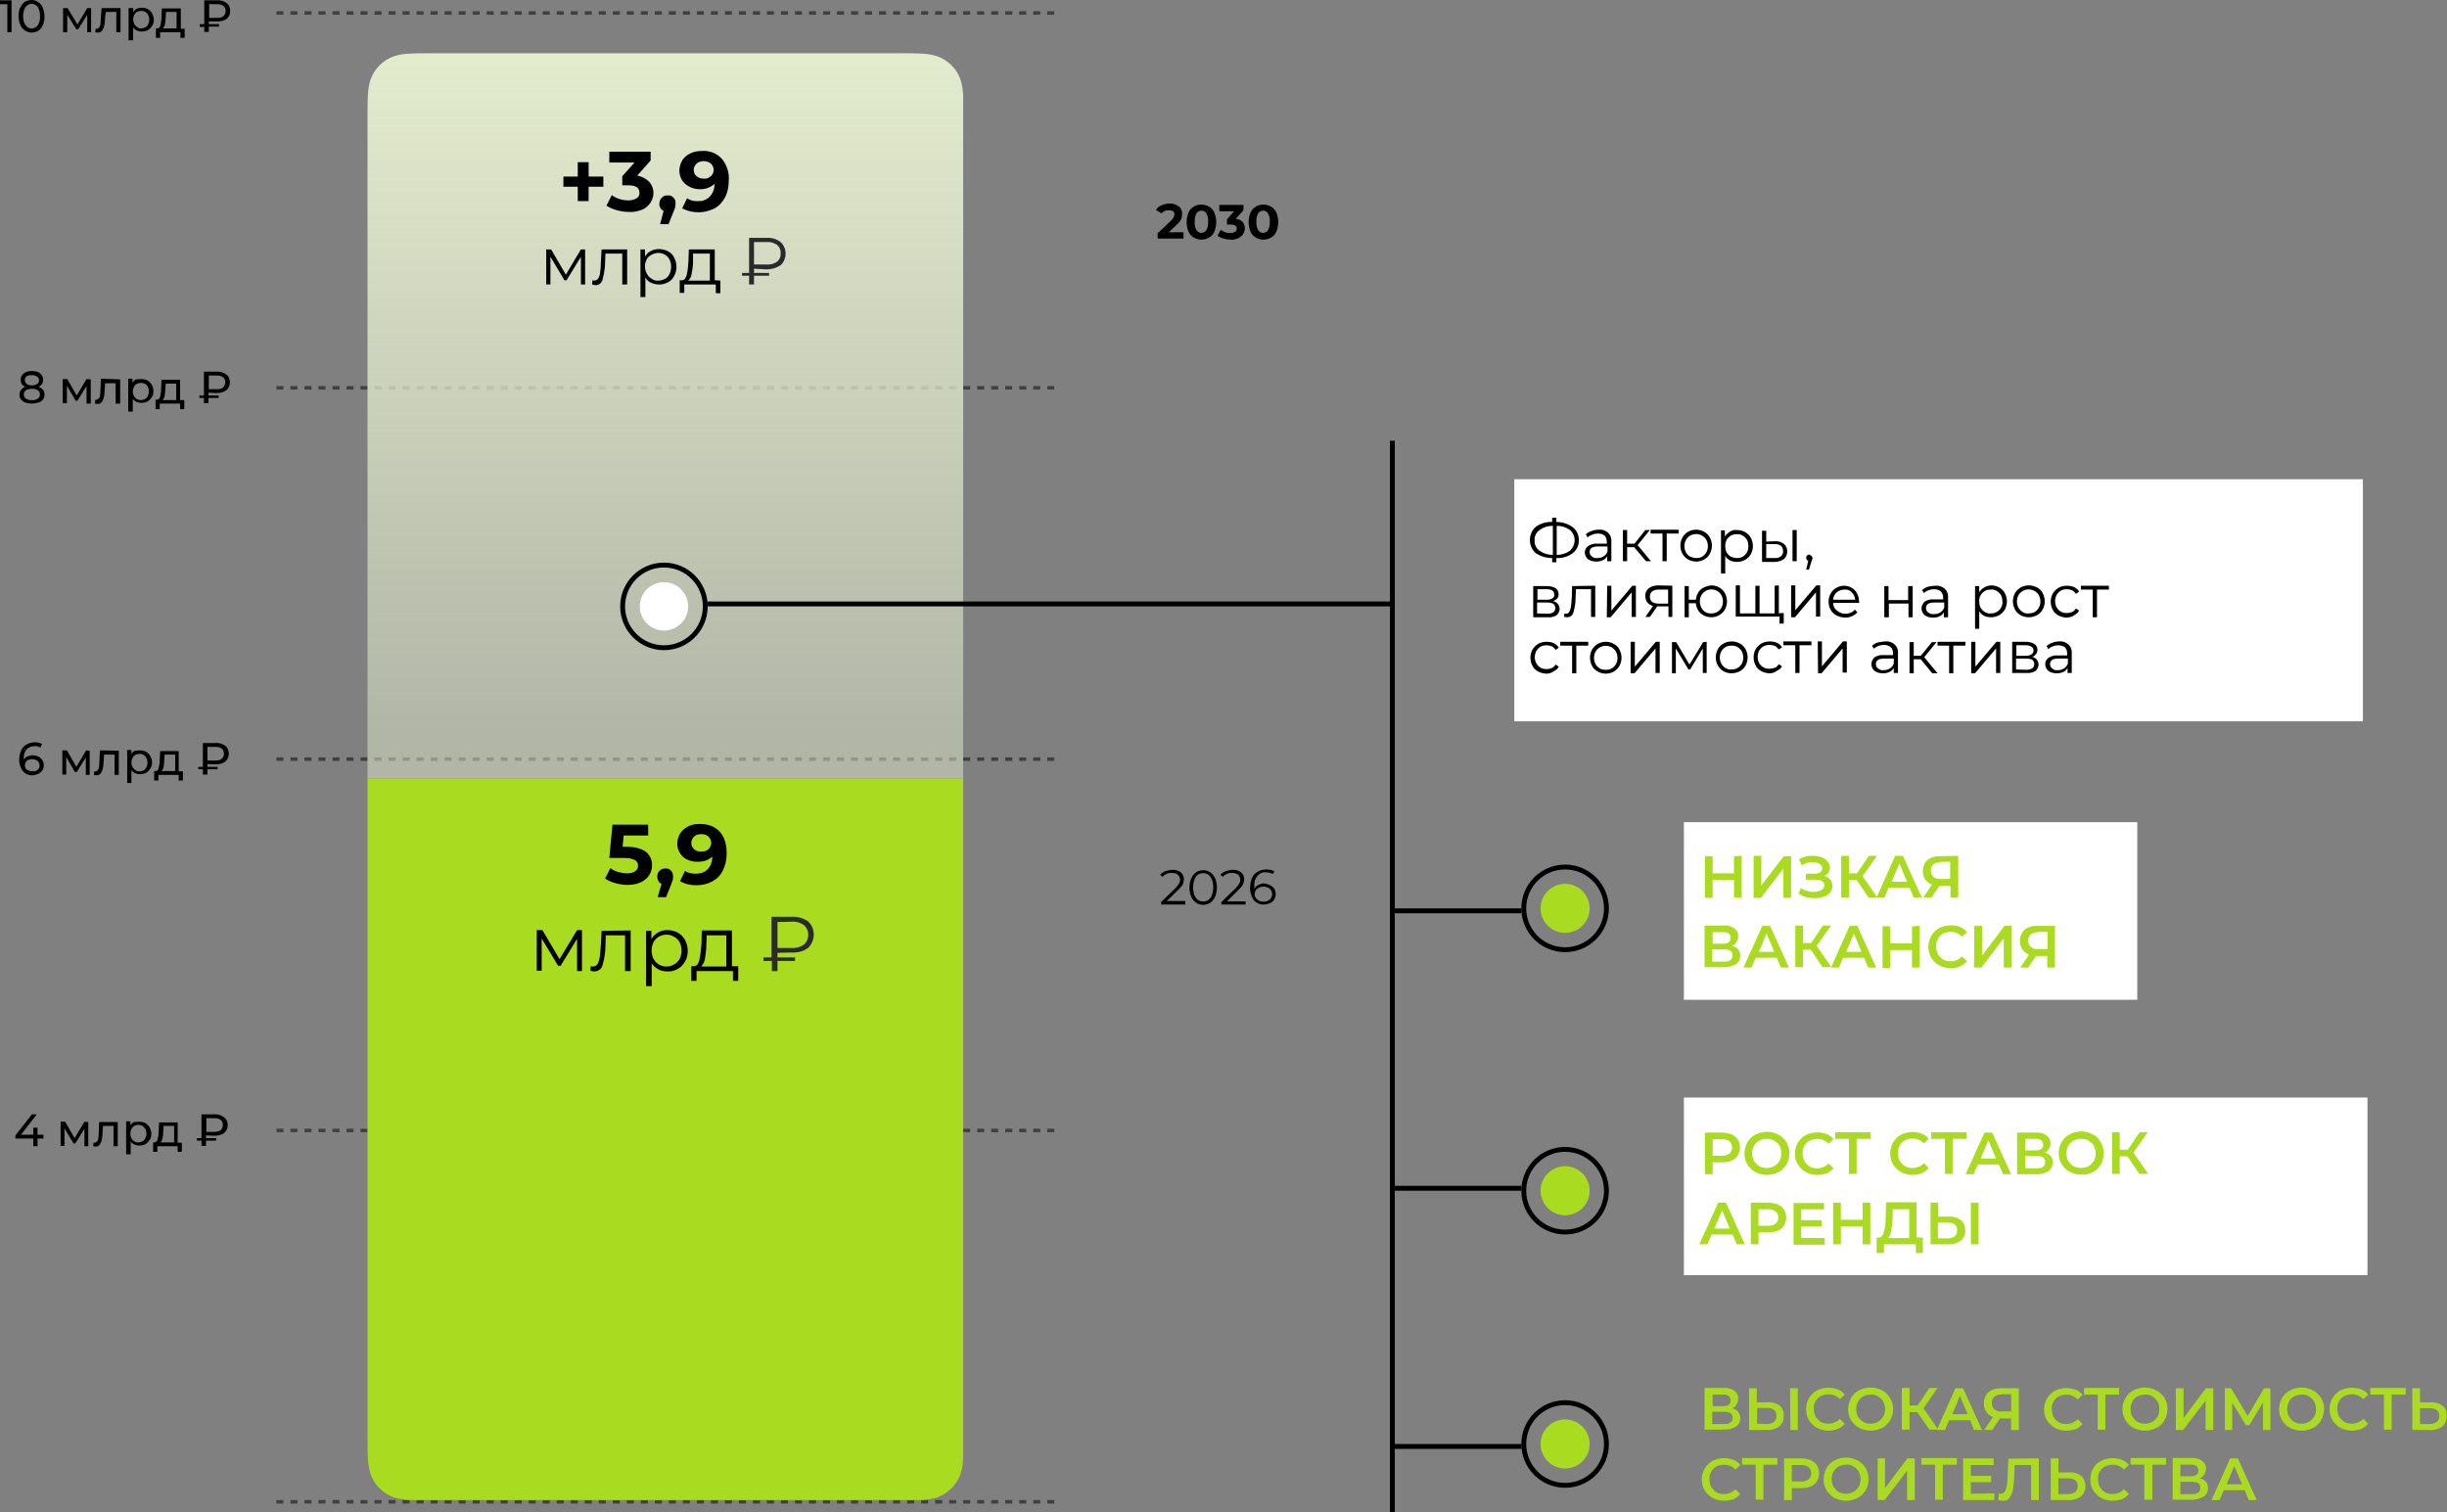 <?xml version="1.0" encoding="utf-8"?> <svg xmlns="http://www.w3.org/2000/svg" xmlns:xlink="http://www.w3.org/1999/xlink" version="1.1" id="Layer_1" x="0px" y="0px" viewBox="0 0 698.4 431.7" style="enable-background:new 0 0 698.4 431.7;" xml:space="preserve"><rect x="0" y="0" width="698.4" height="431.7" fill="#808080" stroke="none"/> <style type="text/css"> .st0{fill:#FFFFFF;} .st1{clip-path:url(#SVGID_2_);} .st2{opacity:0.5;fill:none;stroke:#000000;stroke-dasharray:2,2;enable-background:new ;} .st3{clip-path:url(#SVGID_4_);} .st4{clip-path:url(#SVGID_6_);} .st5{clip-path:url(#SVGID_8_);} .st6{clip-path:url(#SVGID_10_);} .st7{clip-path:url(#SVGID_12_);} .st8{fill:url(#SVGID_13_);} .st9{clip-path:url(#SVGID_15_);} .st10{clip-path:url(#SVGID_17_);} .st11{clip-path:url(#SVGID_19_);} .st12{clip-path:url(#SVGID_21_);} .st13{fill:#A9DB21;} .st14{clip-path:url(#SVGID_23_);} .st15{fill:#AADB22;} .st16{clip-path:url(#SVGID_25_);} .st17{fill:#2A2A2A;} .st18{clip-path:url(#SVGID_27_);} .st19{clip-path:url(#SVGID_29_);} .st20{fill-opacity:0;} .st21{fill:none;stroke:#000000;stroke-width:1.39;} </style> <g id="Layer_2_1_"> <g id="Layer_1-2"> <rect x="432.2" y="136.8" class="st0" width="242.2" height="69.1"></rect> <g> <defs> <rect id="SVGID_1_" x="431" y="136.8" width="244.5" height="69.1"></rect> </defs> <clipPath id="SVGID_2_"> <use xlink:href="#SVGID_1_" style="overflow:visible;"></use> </clipPath> <g class="st1"> <path d="M450.6,154.2c0.1,1.4-0.6,2.8-1.7,3.7c-1.4,1-3,1.5-4.7,1.4v1.2h-1.2v-1.2c-1.7,0-3.3-0.5-4.7-1.4c-2-1.8-2.2-4.9-0.5-7 c0.1-0.2,0.3-0.3,0.5-0.5c1.4-1,3-1.5,4.7-1.4v-1.2h1.2v1.2c1.7,0,3.3,0.5,4.7,1.5C450,151.4,450.7,152.8,450.6,154.2 L450.6,154.2z M438,154.2c-0.1,1.2,0.4,2.3,1.4,3c1.1,0.8,2.4,1.2,3.8,1.2v-8.3c-1.4,0-2.7,0.4-3.8,1.2 C438.4,152,437.9,153.2,438,154.2L438,154.2z M444.3,158.4c1.4,0,2.7-0.4,3.8-1.2c1.6-1.5,1.8-4,0.3-5.6 c-0.1-0.1-0.2-0.2-0.3-0.3c-1.1-0.8-2.4-1.2-3.8-1.2V158.4z M456.3,151.2c1-0.1,1.9,0.2,2.7,0.9c0.7,0.7,1,1.6,0.9,2.6v5.5h-1.2 v-1.4c-0.3,0.5-0.7,0.9-1.2,1.1c-0.6,0.3-1.2,0.4-1.9,0.4c-0.9,0-1.7-0.2-2.4-0.7c-1-0.9-1.2-2.4-0.3-3.4 c0.1-0.1,0.2-0.2,0.3-0.3c0.8-0.5,1.7-0.8,2.6-0.7h2.8v-0.5c0-0.7-0.2-1.3-0.6-1.8c-0.5-0.4-1.2-0.6-1.9-0.6 c-0.6,0-1.1,0.1-1.6,0.3c-0.5,0.2-1,0.4-1.4,0.8l-0.5-0.9c0.5-0.4,1-0.7,1.6-0.9C454.9,151.3,455.6,151.2,456.3,151.2 L456.3,151.2z M455.9,159.3c0.6,0,1.2-0.1,1.8-0.5c0.5-0.3,0.9-0.8,1.1-1.4V156h-2.8c-1.5,0-2.3,0.5-2.3,1.6 c0,0.5,0.2,0.9,0.6,1.2C454.7,159.2,455.3,159.4,455.9,159.3L455.9,159.3z M466.4,156.2h-2v4h-1.2v-8.9h1.2v3.9h2.1l3.1-3.9h1.3 l-3.5,4.3l3.8,4.6h-1.4L466.4,156.2z M479.1,152.3h-3.4v7.9h-1.2v-7.9h-3.4v-1.1h8L479.1,152.3z M484.1,160.3 c-0.8,0-1.6-0.2-2.3-0.6c-0.7-0.4-1.2-0.9-1.6-1.6c-0.8-1.5-0.8-3.2,0-4.7c0.4-0.7,0.9-1.2,1.6-1.6c0.7-0.4,1.5-0.6,2.3-0.6 c0.8,0,1.6,0.2,2.3,0.6c0.7,0.4,1.2,0.9,1.6,1.6c0.8,1.5,0.8,3.2,0,4.7c-0.4,0.7-0.9,1.2-1.6,1.6 C485.7,160.1,484.9,160.3,484.1,160.3z M484.1,159.3c0.6,0,1.2-0.1,1.7-0.4c0.5-0.3,0.9-0.7,1.2-1.2c0.6-1.1,0.6-2.5,0-3.6 c-0.3-0.5-0.7-0.9-1.2-1.2c-1.1-0.6-2.3-0.6-3.4,0c-0.5,0.3-0.9,0.7-1.2,1.2c-0.6,1.1-0.6,2.5,0,3.6c0.3,0.5,0.7,0.9,1.2,1.2 C482.9,159.1,483.5,159.3,484.1,159.3z M495.8,151.3c0.8,0,1.6,0.2,2.3,0.6c0.7,0.4,1.2,0.9,1.6,1.6c0.8,1.5,0.8,3.3,0,4.7 c-0.4,0.7-0.9,1.2-1.6,1.6c-0.7,0.4-1.5,0.6-2.3,0.6c-0.7,0-1.4-0.1-2-0.4c-0.6-0.3-1.1-0.8-1.4-1.3v5h-1.2v-12.3h1.1v1.8 c0.3-0.6,0.8-1,1.4-1.4C494.4,151.3,495.1,151.2,495.8,151.3L495.8,151.3z M495.7,159.3c0.6,0,1.2-0.1,1.7-0.4 c0.5-0.3,0.9-0.7,1.2-1.2c0.3-0.6,0.4-1.2,0.4-1.8c0-0.6-0.1-1.3-0.4-1.8c-0.3-0.5-0.7-0.9-1.2-1.2c-0.5-0.3-1.1-0.5-1.7-0.4 c-0.6,0-1.2,0.1-1.7,0.4c-0.5,0.3-0.9,0.7-1.2,1.2c-0.3,0.6-0.4,1.2-0.4,1.8c0,0.6,0.1,1.3,0.4,1.8c0.3,0.5,0.7,0.9,1.2,1.2 C494.6,159.1,495.1,159.3,495.7,159.3z M506.6,154.5c0.9-0.1,1.8,0.2,2.6,0.8c0.6,0.5,0.9,1.3,0.9,2.1c0,0.8-0.3,1.7-1,2.2 c-0.8,0.6-1.8,0.8-2.7,0.8h-3.5v-8.9h1.2v3.1L506.6,154.5L506.6,154.5z M506.4,159.3c0.7,0.1,1.3-0.1,1.9-0.5 c0.4-0.4,0.7-0.9,0.6-1.5c0-0.6-0.2-1.1-0.6-1.5c-0.6-0.4-1.2-0.5-1.9-0.5h-2.3v4L506.4,159.3L506.4,159.3z M511.6,151.3h1.2 v8.9h-1.2V151.3z"></path> <path d="M517,158.7c0.2,0.2,0.3,0.4,0.3,0.6c0,0.1,0,0.3-0.1,0.4c0,0.2-0.1,0.4-0.2,0.6l-0.7,2.3h-0.8l0.6-2.5 c-0.2-0.1-0.3-0.2-0.4-0.3c-0.1-0.2-0.2-0.4-0.2-0.6c0-0.2,0.1-0.5,0.2-0.6c0.2-0.2,0.4-0.3,0.7-0.3 C516.6,158.4,516.8,158.5,517,158.7z"></path> <path d="M443.3,171.6c1.2,0.2,2,1.4,1.8,2.6c-0.1,0.5-0.4,1-0.8,1.4c-0.8,0.5-1.7,0.7-2.6,0.6h-4.1v-8.9h4 c0.8,0,1.7,0.2,2.4,0.6c0.9,0.7,1.1,2,0.5,2.9C444.1,171.2,443.7,171.4,443.3,171.6L443.3,171.6z M438.8,171.2h2.7 c0.6,0,1.1-0.1,1.6-0.4c0.4-0.3,0.6-0.7,0.5-1.1c0-0.4-0.2-0.9-0.5-1.1c-0.5-0.3-1-0.4-1.6-0.4h-2.7V171.2z M441.6,175.2 c0.6,0,1.2-0.1,1.7-0.4c0.4-0.3,0.6-0.7,0.6-1.2c0-0.5-0.2-0.9-0.5-1.2c-0.5-0.3-1.1-0.4-1.7-0.4h-3v3.1L441.6,175.2z M455.3,167.2v8.9h-1.2v-7.9h-4.3l-0.1,2.2c0,1.5-0.2,2.9-0.6,4.3c-0.2,0.9-0.9,1.5-1.8,1.5c-0.3,0-0.6-0.1-0.9-0.1l0.1-1 c0.1,0,0.3,0.1,0.4,0.1c0.4,0,0.9-0.2,1-0.6c0.3-0.5,0.4-1,0.5-1.6c0.1-0.6,0.1-1.5,0.2-2.5l0.1-3.2L455.3,167.2z M458.7,167.2 h1.2v7.1l6-7.1h1v8.9h-1.2v-7l-6,7.1h-1.1L458.7,167.2z M477.3,167.2v8.9h-1.1v-3H473l-2.1,3h-1.3l2.2-3.1 c-0.6-0.2-1.2-0.5-1.6-1c-0.4-0.5-0.6-1.1-0.6-1.8c-0.1-0.9,0.3-1.7,1-2.3c0.8-0.6,1.8-0.8,2.8-0.8L477.3,167.2z M470.9,170.3 c0,1.3,0.8,2,2.5,2h2.7v-4h-2.6C471.8,168.3,470.9,169,470.9,170.3L470.9,170.3z M488.4,167.1c0.8,0,1.6,0.2,2.3,0.6 c0.7,0.4,1.2,0.9,1.6,1.6c0.8,1.5,0.8,3.2,0,4.7c-0.4,0.7-0.9,1.2-1.6,1.6c-0.7,0.4-1.5,0.6-2.3,0.6c-0.7,0-1.5-0.2-2.1-0.5 c-0.6-0.3-1.2-0.8-1.6-1.4c-0.4-0.6-0.6-1.4-0.7-2.1h-2v4h-1.2v-8.9h1.2v3.9h2c0.1-0.7,0.3-1.4,0.7-2.1c0.4-0.6,0.9-1.1,1.6-1.4 C486.9,167.4,487.6,167.2,488.4,167.1L488.4,167.1z M488.4,175.1c0.6,0,1.2-0.1,1.7-0.4c0.5-0.3,0.9-0.7,1.2-1.2 c0.6-1.1,0.6-2.5,0-3.6c-0.3-0.5-0.7-0.9-1.2-1.2c-1-0.6-2.3-0.6-3.3,0c-0.5,0.3-0.9,0.7-1.2,1.2c-0.6,1.1-0.6,2.5,0,3.6 C486.1,174.5,487.2,175.2,488.4,175.1L488.4,175.1z M507.7,167.1v8.9h-12.3v-8.9h1.2v8h4.4v-7.9h1.2v7.9h4.3v-7.9L507.7,167.1z M509.1,175v3h-1.2v-2h-1.5v-0.9L509.1,175z M511.2,167.1h1.2v7.1l6-7.1h1.1v8.9h-1.2v-6.9l-6,7.1h-1.1L511.2,167.1z M530.7,172.1h-7.5c0,0.9,0.4,1.7,1.1,2.2c0.7,0.6,1.5,0.9,2.4,0.9c0.5,0,1-0.1,1.5-0.3c0.5-0.2,0.9-0.5,1.2-0.9l0.7,0.8 c-0.4,0.5-0.9,0.8-1.5,1.1c-1.4,0.6-3,0.5-4.4-0.2c-0.7-0.4-1.3-0.9-1.7-1.6c-0.4-0.7-0.6-1.5-0.6-2.4c0-0.8,0.2-1.6,0.6-2.3 c0.4-0.7,0.9-1.2,1.6-1.6c0.7-0.4,1.5-0.6,2.2-0.6c0.8,0,1.5,0.2,2.2,0.6c0.7,0.4,1.2,0.9,1.5,1.6c0.4,0.7,0.6,1.5,0.6,2.4 L530.7,172.1z M526.4,168.3c-0.8,0-1.6,0.3-2.2,0.8c-0.6,0.6-1,1.3-1,2.1h6.3c-0.1-0.8-0.4-1.6-1-2.1 C528,168.5,527.2,168.2,526.4,168.3z"></path> <path d="M537.8,167.3h1.2v4h5.6v-4h1.3v8.9h-1.2v-3.9h-5.6v3.9h-1.3V167.3z M552.4,167.2c1-0.1,1.9,0.2,2.7,0.9 c0.7,0.7,1,1.6,0.9,2.6v5.5h-1.2v-1.4c-0.3,0.5-0.7,0.9-1.2,1.1c-0.6,0.3-1.2,0.4-1.9,0.4c-0.9,0-1.7-0.2-2.4-0.7 c-1-0.9-1.2-2.4-0.3-3.5c0.1-0.1,0.2-0.2,0.2-0.3c0.8-0.5,1.7-0.8,2.6-0.7h2.8v-0.5c0-0.7-0.2-1.3-0.7-1.8 c-0.5-0.4-1.2-0.6-1.9-0.6c-0.6,0-1.1,0.1-1.6,0.3c-0.5,0.2-1,0.4-1.3,0.8l-0.5-0.9c0.5-0.4,1-0.7,1.6-0.9 C551,167.3,551.7,167.2,552.4,167.2L552.4,167.2z M552,175.3c0.6,0,1.2-0.1,1.8-0.5c0.5-0.3,0.9-0.8,1.1-1.4V172H552 c-1.5,0-2.3,0.5-2.3,1.6c0,0.5,0.2,0.9,0.6,1.2C550.8,175.2,551.4,175.4,552,175.3L552,175.3z"></path> <path d="M568.3,167.1c0.8,0,1.6,0.2,2.3,0.6c0.7,0.4,1.2,0.9,1.6,1.6c0.8,1.5,0.8,3.3,0,4.7c-0.4,0.7-0.9,1.2-1.6,1.6 c-0.7,0.4-1.5,0.6-2.3,0.6c-0.7,0-1.4-0.1-2-0.4c-0.6-0.3-1.1-0.8-1.4-1.3v5h-1.2v-12.2h1.2v1.8c0.3-0.6,0.8-1,1.4-1.4 C566.9,167.3,567.5,167.2,568.3,167.1L568.3,167.1z M568.2,175.1c0.6,0,1.2-0.1,1.7-0.4c0.5-0.3,0.9-0.7,1.2-1.2 c0.3-0.6,0.5-1.2,0.4-1.8c0-0.6-0.1-1.3-0.4-1.8c-0.3-0.5-0.7-0.9-1.2-1.2c-0.5-0.3-1.1-0.5-1.7-0.4c-0.6,0-1.2,0.1-1.7,0.4 c-0.5,0.3-0.9,0.7-1.2,1.2c-0.3,0.6-0.5,1.2-0.4,1.8c0,0.6,0.1,1.3,0.4,1.8c0.3,0.5,0.7,0.9,1.2,1.2 C567,175,567.6,175.2,568.2,175.1z M579,176.2c-0.8,0-1.6-0.2-2.3-0.6c-0.7-0.4-1.3-0.9-1.6-1.6c-0.8-1.5-0.8-3.2,0-4.7 c0.4-0.7,1-1.2,1.6-1.6c1.5-0.8,3.2-0.8,4.7,0c0.7,0.4,1.3,0.9,1.6,1.6c0.8,1.5,0.8,3.2,0,4.7c-0.4,0.7-0.9,1.2-1.6,1.6 C580.7,176,579.9,176.2,579,176.2z M579,175.1c0.6,0,1.2-0.1,1.7-0.4c0.5-0.3,0.9-0.7,1.2-1.2c0.6-1.1,0.6-2.5,0-3.6 c-0.3-0.5-0.7-0.9-1.2-1.2c-1.1-0.6-2.3-0.6-3.4,0c-0.5,0.3-0.9,0.7-1.2,1.2c-0.6,1.1-0.6,2.5,0,3.6c0.3,0.5,0.7,0.9,1.2,1.2 C577.9,175.1,578.5,175.2,579,175.1L579,175.1z M589.9,176.3c-0.8,0-1.6-0.2-2.4-0.6c-0.7-0.4-1.3-0.9-1.6-1.6 c-0.4-0.7-0.6-1.5-0.6-2.4c0-0.8,0.2-1.6,0.6-2.3c0.4-0.7,1-1.2,1.6-1.6c0.7-0.4,1.5-0.6,2.4-0.6c0.7,0,1.4,0.1,2.1,0.4 c0.6,0.3,1.1,0.7,1.4,1.3l-0.9,0.6c-0.3-0.4-0.7-0.8-1.1-1c-0.5-0.2-1-0.3-1.5-0.3c-0.6,0-1.2,0.1-1.7,0.4 c-0.5,0.3-0.9,0.7-1.2,1.2c-0.6,1.1-0.6,2.5,0,3.6c0.3,0.5,0.7,0.9,1.2,1.2c0.5,0.3,1.1,0.4,1.7,0.4c0.5,0,1-0.1,1.5-0.3 c0.5-0.2,0.8-0.6,1.1-1l0.9,0.6c-0.3,0.6-0.8,1-1.4,1.3C591.4,176.1,590.7,176.2,589.9,176.3L589.9,176.3z M601.9,168.3h-3.4 v7.9h-1.2v-7.9h-3.4v-1.1h8L601.9,168.3z"></path> <path d="M441.4,192.3c-0.8,0-1.6-0.2-2.4-0.6c-0.7-0.4-1.3-0.9-1.6-1.6c-0.4-0.7-0.6-1.5-0.6-2.4c0-0.8,0.2-1.6,0.6-2.3 c0.4-0.7,1-1.2,1.6-1.6c0.7-0.4,1.5-0.6,2.4-0.6c0.7,0,1.4,0.1,2.1,0.4c0.6,0.3,1.1,0.8,1.4,1.3l-0.9,0.6 c-0.3-0.4-0.7-0.8-1.1-1c-0.5-0.2-1-0.3-1.5-0.3c-0.6,0-1.2,0.1-1.7,0.4c-0.5,0.3-0.9,0.7-1.2,1.2c-0.6,1.1-0.6,2.5,0,3.6 c0.3,0.5,0.7,0.9,1.2,1.2c0.5,0.3,1.1,0.4,1.7,0.4c0.5,0,1-0.1,1.5-0.3c0.5-0.2,0.8-0.6,1.1-1l0.9,0.6c-0.3,0.6-0.8,1-1.4,1.3 C442.8,192.1,442.1,192.3,441.4,192.3L441.4,192.3z M453.3,184.3h-3.4v7.9h-1.2v-7.9h-3.4v-1.1h8L453.3,184.3z M458.3,192.3 c-0.8,0-1.6-0.2-2.3-0.6c-0.7-0.4-1.3-0.9-1.6-1.6c-0.8-1.5-0.8-3.2,0-4.7c0.4-0.7,1-1.2,1.6-1.6c1.5-0.8,3.2-0.8,4.6,0 c0.7,0.4,1.3,0.9,1.6,1.6c0.8,1.5,0.8,3.2,0,4.7c-0.4,0.7-0.9,1.2-1.6,1.6C459.9,192.1,459.1,192.3,458.3,192.3z M458.3,191.2 c0.6,0,1.2-0.1,1.7-0.4c0.5-0.3,0.9-0.7,1.2-1.2c0.6-1.1,0.6-2.5,0-3.6c-0.3-0.5-0.7-0.9-1.2-1.2c-1.1-0.6-2.3-0.6-3.4,0 c-0.5,0.3-0.9,0.7-1.2,1.2c-0.6,1.1-0.6,2.5,0,3.6c0.3,0.5,0.7,0.9,1.2,1.2C457.1,191.1,457.7,191.2,458.3,191.2z M465.4,183.2 h1.2v7.1l6-7.1h1.1v8.9h-1.2v-7l-6,7.1h-1.1L465.4,183.2z M487.1,183.2v8.9H486v-7l-3.6,6h-0.5l-3.6-6v7.1h-1.1v-8.9h1.2 l3.8,6.4l3.9-6.4L487.1,183.2z M494.2,192.2c-0.8,0-1.6-0.2-2.3-0.6c-0.7-0.4-1.2-0.9-1.6-1.6c-0.8-1.5-0.8-3.2,0-4.7 c0.4-0.7,0.9-1.2,1.6-1.6c1.5-0.8,3.2-0.8,4.7,0c0.7,0.4,1.2,0.9,1.6,1.6c0.8,1.5,0.8,3.2,0,4.7c-0.4,0.7-0.9,1.2-1.6,1.6 C495.8,192,495,192.2,494.2,192.2L494.2,192.2z M494.2,191.1c0.6,0,1.2-0.1,1.7-0.4c0.5-0.3,0.9-0.7,1.2-1.2 c0.6-1.1,0.6-2.5,0-3.6c-0.3-0.5-0.7-0.9-1.2-1.2c-0.5-0.3-1.1-0.4-1.7-0.4c-0.6,0-1.2,0.1-1.7,0.4c-0.5,0.3-0.9,0.7-1.2,1.2 c-0.6,1.1-0.6,2.5,0,3.6c0.3,0.5,0.7,0.9,1.2,1.2C493,191,493.6,191.2,494.2,191.1z M505.1,192.2c-0.8,0-1.6-0.2-2.4-0.6 c-0.7-0.4-1.3-0.9-1.6-1.6c-0.4-0.7-0.6-1.5-0.6-2.4c0-0.8,0.2-1.6,0.6-2.3c0.4-0.7,1-1.2,1.6-1.6c0.7-0.4,1.6-0.6,2.4-0.6 c0.7,0,1.4,0.1,2.1,0.4c0.6,0.3,1.1,0.7,1.4,1.3l-0.9,0.6c-0.3-0.4-0.7-0.8-1.1-1c-0.5-0.2-1-0.3-1.5-0.3 c-0.6,0-1.2,0.1-1.8,0.4c-0.5,0.3-0.9,0.7-1.2,1.2c-0.6,1.1-0.6,2.5,0,3.6c0.3,0.5,0.7,0.9,1.2,1.2c0.5,0.3,1.1,0.4,1.8,0.4 c0.5,0,1-0.1,1.5-0.3c0.5-0.2,0.8-0.6,1.1-1l0.9,0.6c-0.3,0.6-0.8,1-1.5,1.3C506.5,192,505.8,192.2,505.1,192.2L505.1,192.2z M517,184.2h-3.4v7.9h-1.2v-7.9h-3.4v-1.1h8L517,184.2z M518.8,183.1h1.2v7.1l6-7.1h1.1v8.9h-1.2v-6.9l-6,7.1h-1L518.8,183.1z"></path> <path d="M538.1,183.1c1-0.1,1.9,0.2,2.7,0.9c0.7,0.7,1,1.6,0.9,2.6v5.5h-1.2v-1.4c-0.3,0.5-0.7,0.9-1.2,1.1 c-0.6,0.3-1.2,0.4-1.9,0.4c-0.9,0-1.7-0.2-2.4-0.7c-1-0.9-1.2-2.4-0.3-3.5c0.1-0.1,0.2-0.2,0.2-0.3c0.8-0.5,1.7-0.8,2.6-0.7h2.8 v-0.5c0-0.7-0.2-1.3-0.7-1.8c-0.5-0.4-1.2-0.6-1.9-0.6c-0.6,0-1.1,0.1-1.6,0.3c-0.5,0.2-0.9,0.4-1.3,0.8l-0.5-0.9 c0.5-0.4,1-0.7,1.6-0.9C536.7,183.3,537.4,183.1,538.1,183.1L538.1,183.1z M537.6,191.3c0.6,0,1.2-0.1,1.8-0.5 c0.5-0.3,0.9-0.8,1.1-1.4V188h-2.8c-1.5,0-2.3,0.5-2.3,1.6c0,0.5,0.2,0.9,0.6,1.2C536.5,191.2,537,191.4,537.6,191.3 L537.6,191.3z M548.2,188.2h-2v4h-1.2v-8.9h1.2v3.9h2l3.2-3.9h1.3l-3.5,4.3l3.8,4.6h-1.5L548.2,188.2z M560.9,184.3h-3.4v7.9 h-1.2v-7.9h-3.3v-1.1h8L560.9,184.3z M562.6,183.2h1.2v7.1l6-7.1h1.1v8.9h-1.2v-7l-6,7.1h-1.1L562.6,183.2z M580,187.5 c1.2,0.2,2,1.4,1.8,2.6c-0.1,0.5-0.4,1-0.8,1.4c-0.8,0.5-1.7,0.7-2.6,0.6h-4.1v-8.9h3.9c0.8,0,1.7,0.2,2.4,0.6 c0.6,0.4,0.9,1,0.9,1.7c0,0.4-0.1,0.9-0.4,1.2C580.8,187.1,580.5,187.4,580,187.5L580,187.5z M575.5,187.2h2.7 c0.6,0,1.1-0.1,1.6-0.4c0.4-0.3,0.6-0.7,0.6-1.1c0-0.4-0.2-0.9-0.6-1.1c-0.5-0.3-1-0.4-1.6-0.4h-2.7V187.2z M578.3,191.2 c0.6,0,1.2-0.1,1.7-0.4c0.4-0.3,0.6-0.7,0.6-1.2c0-0.5-0.2-0.9-0.5-1.2c-0.5-0.3-1.1-0.4-1.7-0.4h-3v3.1L578.3,191.2z M587.7,183.1c1-0.1,1.9,0.2,2.7,0.9c0.7,0.7,1,1.6,0.9,2.6v5.5h-1.2v-1.4c-0.3,0.5-0.7,0.9-1.2,1.1c-0.6,0.3-1.2,0.4-1.9,0.4 c-0.9,0-1.7-0.2-2.4-0.7c-1-0.9-1.2-2.4-0.3-3.4c0.1-0.1,0.2-0.2,0.3-0.3c0.8-0.5,1.7-0.8,2.6-0.7h2.8v-0.5 c0-0.7-0.2-1.3-0.6-1.8c-0.5-0.4-1.2-0.6-1.9-0.6c-0.6,0-1.1,0.1-1.6,0.3c-0.5,0.2-0.9,0.4-1.3,0.8l-0.5-0.9 c0.5-0.4,1-0.7,1.6-0.9C586.4,183.2,587.1,183.1,587.7,183.1L587.7,183.1z M587.3,191.3c0.6,0,1.2-0.1,1.8-0.5 c0.5-0.3,0.9-0.8,1.1-1.4V188h-2.8c-1.5,0-2.3,0.5-2.3,1.6c0,0.5,0.2,0.9,0.6,1.2C586.1,191.2,586.7,191.4,587.3,191.3 L587.3,191.3z"></path> </g> </g> <line class="st2" x1="78.9" y1="428.7" x2="300.9" y2="428.7"></line> <line class="st2" x1="78.9" y1="322.7" x2="300.9" y2="322.7"></line> <line class="st2" x1="78.9" y1="216.7" x2="300.9" y2="216.7"></line> <line class="st2" x1="78.9" y1="110.7" x2="300.9" y2="110.7"></line> <line class="st2" x1="78.9" y1="3.7" x2="300.9" y2="3.7"></line> <g> <defs> <rect id="SVGID_3_" x="2.7" y="313.7" width="64.7" height="18"></rect> </defs> <clipPath id="SVGID_4_"> <use xlink:href="#SVGID_3_" style="overflow:visible;"></use> </clipPath> <g class="st3"> <path d="M12.4,325h-1.7v2.2H9.5V325H4.4v-0.9l4.7-6h1.4L6,323.9h3.5v-2h1.2v2h1.7V325z"></path> <path d="M25.2,320.3v6.9h-1.1v-5l-2.6,4.2H21l-2.6-4.3v5h-1.1v-6.9h1.3l2.7,4.7l2.8-4.7L25.2,320.3z M33.6,320.3v6.9h-1.2v-5.8 h-3l-0.1,1.5c0,0.8-0.1,1.6-0.2,2.3c-0.1,0.5-0.3,1-0.6,1.5c-0.3,0.4-0.7,0.6-1.1,0.6c-0.3,0-0.5,0-0.8-0.1l0.1-1 c0.1,0,0.2,0,0.3,0c0.3,0,0.6-0.2,0.8-0.5c0.2-0.3,0.3-0.7,0.3-1.1c0-0.4,0.1-1,0.1-1.8l0.1-2.5L33.6,320.3z M39.7,320.2 c0.6,0,1.2,0.1,1.8,0.4c0.5,0.3,0.9,0.7,1.2,1.2c0.3,0.6,0.5,1.2,0.5,1.8c0,0.6-0.1,1.3-0.5,1.8c-0.3,0.5-0.7,0.9-1.2,1.2 c-0.5,0.3-1.2,0.4-1.8,0.4c-0.5,0-0.9-0.1-1.4-0.3c-0.4-0.2-0.7-0.5-1-0.8v3.6H36v-9.4h1.2v1.1c0.3-0.4,0.6-0.7,1-0.9 C38.7,320.3,39.2,320.2,39.7,320.2z M39.5,326.1c0.8,0,1.6-0.4,2-1.2c0.2-0.4,0.3-0.8,0.3-1.3c0-0.4-0.1-0.9-0.3-1.3 c-0.2-0.4-0.5-0.6-0.8-0.9c-0.7-0.4-1.6-0.4-2.4,0c-0.4,0.2-0.6,0.5-0.8,0.9c-0.2,0.4-0.3,0.8-0.3,1.3c0,0.4,0.1,0.9,0.3,1.3 c0.2,0.4,0.5,0.7,0.8,0.9C38.7,326,39.1,326.2,39.5,326.1L39.5,326.1z M51.9,326.1v2.7h-1.2v-1.6h-5.8v1.6h-1.2v-2.7h0.4 c0.4,0,0.7-0.3,0.9-0.9c0.2-0.8,0.3-1.7,0.3-2.5l0.1-2.3h5.3v5.8H51.9z M46.6,322.8c0,0.7-0.1,1.4-0.2,2.1 c-0.1,0.5-0.3,0.9-0.6,1.2h3.9v-4.7h-3L46.6,322.8L46.6,322.8z"></path> <path d="M58.8,324.1v0.8h2.9v0.7h-2.9v1.5h-1.3v-1.5h-1.3v-0.7h1.3v-6.8h3.6c1-0.1,2,0.2,2.8,0.8c0.7,0.5,1.1,1.3,1.1,2.2 c0,0.9-0.3,1.7-1,2.3c-0.8,0.6-1.8,0.8-2.8,0.8L58.8,324.1z M63.6,321.1c0-0.5-0.2-1.1-0.6-1.4c-0.5-0.4-1.2-0.5-1.8-0.5h-2.3 v3.9h2.3c0.6,0,1.3-0.1,1.8-0.5C63.4,322.2,63.6,321.7,63.6,321.1L63.6,321.1z"></path> </g> </g> <g> <defs> <rect id="SVGID_5_" x="3.4" y="207.5" width="64" height="18"></rect> </defs> <clipPath id="SVGID_6_"> <use xlink:href="#SVGID_5_" style="overflow:visible;"></use> </clipPath> <g class="st4"> <path d="M11,216c0.5,0.2,0.8,0.6,1.1,1c0.3,0.4,0.4,0.9,0.4,1.4c0,0.5-0.1,1.1-0.4,1.5c-0.3,0.4-0.7,0.8-1.2,1 c-0.5,0.2-1.1,0.4-1.6,0.4c-1.1,0.1-2.1-0.4-2.8-1.2c-0.7-1-1.1-2.1-1-3.4c0-0.9,0.2-1.8,0.6-2.6c0.3-0.7,0.9-1.3,1.5-1.6 c0.7-0.4,1.5-0.6,2.2-0.6c0.4,0,0.8,0,1.2,0.1c0.4,0.1,0.7,0.2,1,0.4l-0.5,1c-0.5-0.3-1.1-0.5-1.7-0.4c-0.8,0-1.6,0.3-2.2,0.9 c-0.6,0.7-0.9,1.6-0.8,2.6c0,0.1,0,0.2,0,0.3c0.3-0.4,0.6-0.7,1.1-0.9c0.5-0.2,1-0.3,1.5-0.3C10,215.6,10.5,215.8,11,216z M10.7,219.8c0.4-0.3,0.6-0.8,0.6-1.3c0-0.5-0.2-1-0.6-1.3c-0.4-0.3-1-0.5-1.5-0.5c-0.4,0-0.7,0.1-1.1,0.2 c-0.3,0.1-0.6,0.4-0.7,0.6c-0.2,0.3-0.3,0.6-0.3,0.9c0,0.3,0.1,0.6,0.2,0.9c0.2,0.3,0.4,0.5,0.8,0.6c0.4,0.2,0.8,0.3,1.2,0.2 C9.8,220.3,10.3,220.1,10.7,219.8z"></path> <path d="M25.6,214.3v6.9h-1.1v-5l-2.6,4.2h-0.5l-2.5-4.3v5h-1.1v-6.9h1.3l2.7,4.7l2.8-4.7L25.6,214.3z M33.9,214.3v6.9h-1.2 v-5.8h-3l-0.1,1.5c0,0.8-0.1,1.6-0.2,2.3c-0.1,0.5-0.3,1-0.6,1.5c-0.3,0.4-0.7,0.6-1.2,0.6c-0.3,0-0.5,0-0.8-0.1l0.1-1 c0.1,0,0.2,0,0.3,0c0.3,0,0.6-0.2,0.8-0.5c0.2-0.3,0.3-0.7,0.3-1.1c0-0.4,0.1-1,0.1-1.8l0.1-2.6L33.9,214.3z M39.9,214.2 c0.6,0,1.2,0.1,1.8,0.4c0.5,0.3,0.9,0.7,1.2,1.2c0.3,0.6,0.5,1.2,0.5,1.8c0,0.6-0.1,1.3-0.5,1.8c-0.3,0.5-0.7,0.9-1.2,1.2 c-0.6,0.3-1.2,0.4-1.8,0.4c-0.5,0-0.9-0.1-1.4-0.3c-0.4-0.2-0.7-0.5-1-0.8v3.6h-1.2v-9.4h1.2v1.1c0.3-0.4,0.6-0.7,1-0.9 C39,214.3,39.4,214.2,39.9,214.2L39.9,214.2z M39.8,220.2c0.4,0,0.8-0.1,1.2-0.3c0.4-0.2,0.6-0.5,0.8-0.9 c0.2-0.4,0.3-0.8,0.3-1.3c0-0.4-0.1-0.9-0.3-1.3c-0.2-0.4-0.5-0.7-0.8-0.9c-0.4-0.2-0.8-0.3-1.2-0.3c-0.4,0-0.8,0.1-1.2,0.3 c-0.4,0.2-0.6,0.5-0.8,0.9c-0.4,0.8-0.4,1.7,0,2.5c0.2,0.4,0.5,0.7,0.8,0.9C39,220.1,39.4,220.2,39.8,220.2L39.8,220.2z M52.2,220.1v2.7h-1.2v-1.6h-5.8v1.6h-1.2v-2.7h0.4c0.4,0,0.8-0.3,0.9-0.9c0.2-0.8,0.3-1.7,0.3-2.5l0.1-2.3h5.3v5.8H52.2z M46.9,216.8c0,0.7-0.1,1.4-0.2,2.1c-0.1,0.5-0.3,0.9-0.6,1.2h3.9v-4.7h-3L46.9,216.8L46.9,216.8z"></path> <path d="M59.2,218.1v0.8h2.9v0.7h-2.9v1.5h-1.3v-1.5h-1.3v-0.7h1.3v-6.8h3.6c1-0.1,2,0.2,2.8,0.8c0.7,0.5,1,1.4,1,2.2 c0,0.9-0.3,1.7-1,2.3c-0.8,0.6-1.8,0.8-2.8,0.8L59.2,218.1z M63.9,215.1c0-0.5-0.2-1.1-0.6-1.4c-0.5-0.4-1.2-0.5-1.8-0.5h-2.3 v3.9h2.3c0.7,0,1.3-0.1,1.8-0.5C63.7,216.2,64,215.7,63.9,215.1z"></path> </g> </g> <g> <defs> <rect id="SVGID_7_" x="3.1" y="101.3" width="64.3" height="18"></rect> </defs> <clipPath id="SVGID_8_"> <use xlink:href="#SVGID_7_" style="overflow:visible;"></use> </clipPath> <g class="st5"> <path d="M12.3,111.3c0.3,0.4,0.4,0.9,0.4,1.3c0,0.5-0.1,1-0.4,1.4c-0.3,0.4-0.8,0.8-1.3,0.9c-0.6,0.2-1.3,0.3-1.9,0.3 c-0.7,0-1.3-0.1-1.9-0.3c-0.5-0.2-0.9-0.5-1.2-0.9c-0.3-0.4-0.5-0.9-0.4-1.4c0-0.5,0.1-1,0.4-1.3c0.3-0.4,0.7-0.7,1.2-0.9 c-0.4-0.2-0.8-0.4-1-0.8c-0.2-0.3-0.3-0.8-0.3-1.2c0-0.5,0.1-0.9,0.4-1.3c0.3-0.4,0.7-0.7,1.1-0.9c0.5-0.2,1.1-0.3,1.7-0.3 c0.6,0,1.2,0.1,1.7,0.3c0.5,0.2,0.9,0.5,1.1,0.9c0.3,0.4,0.4,0.8,0.4,1.3c0,0.4-0.1,0.8-0.3,1.2c-0.2,0.4-0.6,0.6-1,0.8 C11.5,110.6,12,110.9,12.3,111.3z M10.8,113.8c0.4-0.3,0.6-0.7,0.6-1.2c0-0.5-0.2-0.9-0.6-1.2c-0.5-0.3-1.1-0.5-1.7-0.4 c-0.6,0-1.2,0.1-1.7,0.4c-0.4,0.3-0.6,0.7-0.6,1.2c0,0.5,0.2,0.9,0.6,1.2c0.5,0.3,1.1,0.5,1.7,0.4 C9.7,114.3,10.3,114.1,10.8,113.8z M7.6,107.4c-0.3,0.2-0.5,0.6-0.5,1.1c0,0.4,0.2,0.8,0.5,1.1c0.4,0.3,0.9,0.4,1.5,0.4 c0.5,0,1-0.1,1.5-0.4c0.6-0.4,0.7-1.3,0.3-1.8c-0.1-0.1-0.2-0.2-0.3-0.3c-0.4-0.3-0.9-0.4-1.5-0.4C8.6,107,8,107.2,7.6,107.4z"></path> <path d="M25.9,108.3v6.9h-1.2v-5l-2.6,4.2h-0.5l-2.5-4.3v5h-1.2v-6.9h1.3l2.7,4.7l2.8-4.7L25.9,108.3z M34.3,108.3v6.9H33v-5.8 h-3l-0.1,1.5c0,0.8-0.1,1.6-0.2,2.3c-0.1,0.5-0.3,1-0.6,1.5c-0.3,0.4-0.7,0.6-1.2,0.6c-0.3,0-0.5,0-0.8-0.1l0.1-1.1 c0.1,0,0.2,0,0.3,0c0.3,0,0.6-0.2,0.8-0.5c0.2-0.3,0.3-0.7,0.3-1.1c0-0.4,0.1-1,0.1-1.8l0.1-2.6L34.3,108.3z M40.3,108.2 c0.6,0,1.2,0.1,1.8,0.4c0.5,0.3,0.9,0.7,1.2,1.2c0.3,0.6,0.5,1.2,0.5,1.8c0,0.6-0.1,1.3-0.5,1.8c-0.3,0.5-0.7,0.9-1.2,1.2 c-0.6,0.3-1.2,0.4-1.8,0.4c-0.5,0-0.9-0.1-1.4-0.3c-0.4-0.2-0.7-0.5-1-0.8v3.6h-1.3v-9.4h1.2v1.1c0.3-0.4,0.6-0.7,1-0.9 C39.4,108.3,39.8,108.2,40.3,108.2L40.3,108.2z M40.2,114.2c0.4,0,0.8-0.1,1.2-0.3c0.4-0.2,0.6-0.5,0.8-0.9 c0.2-0.4,0.3-0.8,0.3-1.3c0-0.4-0.1-0.9-0.3-1.3c-0.2-0.4-0.5-0.7-0.8-0.8c-0.7-0.4-1.6-0.4-2.4,0c-0.4,0.2-0.6,0.5-0.8,0.9 c-0.4,0.8-0.4,1.7,0,2.5c0.2,0.4,0.5,0.7,0.8,0.9C39.4,114.1,39.8,114.2,40.2,114.2L40.2,114.2z M52.6,114.1v2.7h-1.2v-1.6h-5.8 v1.6h-1.2v-2.7h0.4c0.4,0,0.8-0.3,0.9-0.9c0.2-0.8,0.3-1.7,0.3-2.5l0.1-2.3h5.3v5.8H52.6z M47.2,110.8c0,0.7-0.1,1.4-0.2,2.2 c-0.1,0.5-0.3,0.9-0.6,1.2h3.9v-4.7h-3L47.2,110.8L47.2,110.8z"></path> <path d="M59.5,112.1v0.8h2.9v0.7h-2.9v1.5h-1.3v-1.5h-1.3v-0.7h1.3v-6.8h3.6c1-0.1,2,0.2,2.8,0.8c0.7,0.5,1,1.4,1,2.2 c0,0.9-0.3,1.7-1,2.3c-0.8,0.6-1.8,0.8-2.8,0.8L59.5,112.1z M64.3,109.1c0-0.5-0.2-1.1-0.6-1.4c-0.5-0.4-1.2-0.5-1.8-0.5h-2.3 v3.9h2.3c0.7,0,1.3-0.1,1.8-0.5C64,110.2,64.3,109.7,64.3,109.1z"></path> </g> </g> <g> <defs> <rect id="SVGID_9_" x="-2.1" y="-4.9" width="69.5" height="18"></rect> </defs> <clipPath id="SVGID_10_"> <use xlink:href="#SVGID_9_" style="overflow:visible;"></use> </clipPath> <g class="st6"> <g> <path d="M3.3,0.1v9.1H2.1v-8H0V0.1H3.3z"></path> <path d="M7.1,8.7c-0.6-0.4-1-0.9-1.3-1.6C5.5,6.4,5.3,5.5,5.3,4.6c0-0.9,0.1-1.7,0.5-2.5c0.3-0.6,0.7-1.2,1.3-1.6 C7.7,0.2,8.4,0,9,0c0.7,0,1.3,0.2,1.9,0.6c0.6,0.4,1.1,0.9,1.3,1.6c0.3,0.8,0.5,1.6,0.5,2.5c0,0.9-0.1,1.7-0.5,2.5 c-0.3,0.7-0.7,1.2-1.3,1.6C10.4,9.1,9.7,9.3,9,9.3C8.4,9.3,7.7,9.1,7.1,8.7z M10.8,7.2c0.5-0.8,0.7-1.7,0.6-2.6 c0.1-0.9-0.2-1.8-0.6-2.6C10.4,1.5,9.7,1.1,9,1.1C8.3,1.1,7.7,1.5,7.3,2C6.8,2.8,6.6,3.7,6.6,4.6C6.6,5.6,6.8,6.5,7.3,7.2 c0.7,1,2,1.2,3,0.5C10.5,7.6,10.7,7.4,10.8,7.2L10.8,7.2z"></path> </g> <path d="M26,2.3v6.9h-1.1v-5l-2.6,4.2h-0.5l-2.6-4.2v5h-1.2V2.3h1.3L22.1,7l2.8-4.7H26z M34.4,2.3v6.9h-1.2V3.4h-3L30,4.9 c0,0.8-0.1,1.6-0.2,2.3c-0.1,0.5-0.3,1-0.6,1.5c-0.3,0.4-0.7,0.6-1.2,0.6c-0.3,0-0.5,0-0.8-0.1l0.1-1c0.1,0,0.2,0,0.3,0 c0.3,0,0.6-0.2,0.8-0.5c0.2-0.3,0.3-0.7,0.3-1.1c0-0.4,0.1-1,0.1-1.8L29,2.3L34.4,2.3z M40.4,2.2c0.6,0,1.2,0.1,1.8,0.4 c0.5,0.3,0.9,0.7,1.2,1.2c0.3,0.6,0.5,1.2,0.5,1.8c0,0.6-0.1,1.3-0.5,1.8c-0.3,0.5-0.7,0.9-1.2,1.2c-0.6,0.3-1.2,0.4-1.8,0.4 c-0.5,0-0.9-0.1-1.4-0.3c-0.4-0.2-0.7-0.5-1-0.8v3.6h-1.3V2.3H38v1.1c0.3-0.4,0.6-0.7,1-0.9C39.5,2.3,40,2.2,40.4,2.2z M40.3,8.1c0.4,0,0.8-0.1,1.2-0.3c0.4-0.2,0.6-0.5,0.8-0.9c0.2-0.4,0.3-0.8,0.3-1.3c0-0.4-0.1-0.9-0.3-1.3 c-0.2-0.4-0.5-0.7-0.8-0.9c-0.4-0.2-0.8-0.3-1.2-0.3c-0.4,0-0.8,0.1-1.2,0.3c-0.4,0.2-0.6,0.5-0.8,0.9c-0.4,0.8-0.4,1.7,0,2.5 c0.2,0.4,0.5,0.7,0.8,0.9C39.5,8,39.9,8.2,40.3,8.1z M52.7,8.1v2.7h-1.2V9.2h-5.8v1.6h-1.2V8.1h0.4c0.4,0,0.8-0.3,0.9-0.9 c0.2-0.8,0.3-1.7,0.3-2.5l0.1-2.3h5.4v5.8H52.7z M47.3,4.7c0,0.7-0.1,1.4-0.2,2.1c0,0.5-0.3,0.9-0.6,1.3h3.9V3.4h-3L47.3,4.7 L47.3,4.7z"></path> <path d="M59.6,6.1v0.8h2.9v0.7h-2.9v1.5h-1.3V7.7H57V6.9h1.3V0.1h3.6c1-0.1,2,0.2,2.8,0.8c0.7,0.5,1,1.4,1,2.2 c0,0.9-0.3,1.7-1,2.3c-0.8,0.5-1.8,0.8-2.8,0.7H59.6z M64.4,3.1c0-0.5-0.2-1.1-0.6-1.4c-0.5-0.4-1.2-0.5-1.8-0.5h-2.3v3.9h2.3 c0.7,0,1.3-0.1,1.8-0.5C64.2,4.2,64.4,3.7,64.4,3.1z"></path> </g> </g> <g> <defs> <path id="SVGID_11_" d="M122.7,15.2h134.5c5.1,0,7.7,0,10.4,0.9c3,1.1,5.4,3.5,6.5,6.5c0.9,2.7,0.9,5.3,0.9,10.5v377.4 c0,5.1,0,7.7-0.9,10.4c-1.1,3-3.5,5.4-6.5,6.5c-2.7,0.9-5.3,0.9-10.5,0.9H122.7c-5.1,0-7.7,0-10.4-0.9c-3-1.1-5.4-3.5-6.5-6.5 c-0.9-2.8-0.9-5.3-0.9-10.5V33c0-5.1,0-7.7,0.9-10.4c1.1-3,3.5-5.4,6.5-6.5C115,15.2,117.6,15.2,122.7,15.2L122.7,15.2z"></path> </defs> <clipPath id="SVGID_12_"> <use xlink:href="#SVGID_11_" style="overflow:visible;"></use> </clipPath> <g class="st7"> <linearGradient id="SVGID_13_" gradientUnits="userSpaceOnUse" x1="189.9" y1="413.656" x2="189.9" y2="218.486" gradientTransform="matrix(1 0 0 -1 0 429.906)"> <stop offset="0" style="stop-color:#E3EBCD"></stop> <stop offset="1" style="stop-color:#E3EBCD;stop-opacity:0.5"></stop> </linearGradient> <rect x="104.9" y="15.2" class="st8" width="170" height="207"></rect> </g> </g> <g> <defs> <path id="SVGID_14_" d="M122.7,15.2h134.5c5.1,0,7.7,0,10.4,0.9c3,1.1,5.4,3.5,6.5,6.5c0.9,2.7,0.9,5.3,0.9,10.5v377.4 c0,5.1,0,7.7-0.9,10.4c-1.1,3-3.5,5.4-6.5,6.5c-2.7,0.9-5.3,0.9-10.5,0.9H122.7c-5.1,0-7.7,0-10.4-0.9c-3-1.1-5.4-3.5-6.5-6.5 c-0.9-2.8-0.9-5.3-0.9-10.5V33c0-5.1,0-7.7,0.9-10.4c1.1-3,3.5-5.4,6.5-6.5C115,15.2,117.6,15.2,122.7,15.2L122.7,15.2z"></path> </defs> <clipPath id="SVGID_15_"> <use xlink:href="#SVGID_14_" style="overflow:visible;"></use> </clipPath> <g class="st9"> <g> <defs> <rect id="SVGID_16_" x="104.9" y="222.2" width="170" height="206"></rect> </defs> <clipPath id="SVGID_17_"> <use xlink:href="#SVGID_16_" style="overflow:visible;"></use> </clipPath> <g class="st10"> <g> <g> <defs> <rect id="SVGID_18_" x="104.9" y="222.2" width="170" height="206"></rect> </defs> <clipPath id="SVGID_19_"> <use xlink:href="#SVGID_18_" style="overflow:visible;"></use> </clipPath> <g class="st11"> <g> <defs> <rect id="SVGID_20_" x="104.9" y="222.2" width="170" height="206"></rect> </defs> <clipPath id="SVGID_21_"> <use xlink:href="#SVGID_20_" style="overflow:visible;"></use> </clipPath> <g class="st12"> <rect x="104.9" y="222.2" class="st13" width="170" height="206"></rect> </g> </g> </g> </g> </g> </g> </g> </g> </g> <rect x="480.6" y="234.7" class="st0" width="129.4" height="50.7"></rect> <g> <defs> <rect id="SVGID_22_" x="479.4" y="234.7" width="131.7" height="51.2"></rect> </defs> <clipPath id="SVGID_23_"> <use xlink:href="#SVGID_22_" style="overflow:visible;"></use> </clipPath> <g class="st14"> <path class="st15" d="M497.1,244.3v11.9h-2.2v-5h-6.1v5.1h-2.2v-11.9h2.2v4.9h6.1v-4.9L497.1,244.3z M500.5,244.3h2.2v8.5 l6.4-8.4h2.1v11.9h-2.2v-8.4l-6.4,8.4h-2.1L500.5,244.3z M520.7,250c0.7,0.2,1.2,0.6,1.7,1.1c0.4,0.5,0.6,1.1,0.6,1.8 c0,0.7-0.2,1.3-0.7,1.9c-0.5,0.6-1.1,1-1.9,1.2c-0.8,0.3-1.7,0.4-2.5,0.4c-0.8,0-1.6-0.1-2.4-0.3c-0.8-0.2-1.5-0.6-2.2-1 l0.7-1.6c0.5,0.4,1.1,0.6,1.7,0.8c0.6,0.2,1.2,0.3,1.9,0.3c0.8,0,1.6-0.2,2.2-0.5c0.5-0.3,0.9-0.8,0.9-1.4 c0-0.5-0.2-0.9-0.7-1.2c-0.5-0.3-1.2-0.4-1.8-0.4h-2.8v-1.7h2.6c0.5,0,1.1-0.1,1.5-0.4c0.4-0.3,0.6-0.7,0.6-1.1 c0-0.5-0.3-1-0.8-1.3c-0.6-0.3-1.3-0.5-1.9-0.5c-0.5,0-1.1,0.1-1.6,0.2c-0.6,0.2-1.1,0.4-1.6,0.7l-0.7-1.8 c0.6-0.3,1.3-0.6,1.9-0.7c0.7-0.2,1.3-0.2,2-0.2c0.8,0,1.7,0.1,2.4,0.4c0.7,0.2,1.3,0.6,1.8,1.2c0.8,0.9,0.9,2.3,0.2,3.3 C521.7,249.4,521.2,249.7,520.7,250L520.7,250z M529.9,251.2h-2.2v5h-2.2v-11.9h2.2v5h2.3l3.4-5h2.3l-4.1,5.8l4.2,6.1h-2.5 L529.9,251.2z M545,253.4h-6l-1.1,2.8h-2.3l5.3-11.9h2.2l5.4,11.9h-2.3L545,253.4z M544.3,251.7l-2.2-5.2l-2.2,5.2H544.3z M558.9,244.3v11.9h-2.2v-3.3h-3.2l-2.2,3.3h-2.4l2.5-3.7c-0.8-0.3-1.4-0.8-1.9-1.4c-0.5-0.7-0.7-1.6-0.7-2.4 c0-0.8,0.2-1.6,0.6-2.3c0.4-0.7,1-1.2,1.7-1.5c0.8-0.4,1.7-0.5,2.6-0.5L558.9,244.3z M553.9,246.1c-0.7,0-1.5,0.2-2.1,0.6 c-0.5,0.5-0.8,1.1-0.7,1.8c0,0.7,0.2,1.3,0.7,1.8c0.6,0.5,1.3,0.7,2,0.6h2.8v-4.9H553.9z"></path> <path class="st15" d="M494.4,270c0.7,0.2,1.3,0.5,1.7,1c0.4,0.5,0.6,1.2,0.6,1.8c0,1-0.4,1.9-1.2,2.4c-1,0.6-2.2,0.9-3.4,0.9 h-5.6v-11.9h5.4c1.1-0.1,2.2,0.2,3.1,0.8c0.7,0.5,1.2,1.4,1.1,2.3c0,0.6-0.1,1.1-0.5,1.6C495.4,269.4,495,269.8,494.4,270 L494.4,270z M488.8,269.4h3c0.6,0,1.1-0.1,1.6-0.4c0.7-0.6,0.7-1.7,0.1-2.4c0,0-0.1-0.1-0.1-0.1c-0.5-0.3-1.1-0.5-1.6-0.4h-3 V269.4z M492.1,274.5c1.6,0,2.4-0.6,2.4-1.8s-0.8-1.7-2.4-1.7h-3.4v3.5H492.1z M507.1,273.4h-6l-1.2,2.8h-2.3l5.4-11.9h2.2 l5.4,11.9h-2.3L507.1,273.4z M506.4,271.7l-2.2-5.2l-2.2,5.2H506.4z M516.8,271.1h-2.2v5h-2.2v-11.9h2.2v5h2.3l3.4-5h2.3 l-4.1,5.8l4.2,6.1h-2.5L516.8,271.1z M532,273.4h-6l-1.1,2.8h-2.3l5.3-11.9h2.2l5.4,11.9h-2.3L532,273.4z M531.3,271.7l-2.2-5.2 l-2.2,5.2H531.3z M547.9,264.3v11.9h-2.2v-5h-6.2v5.1h-2.2v-11.9h2.2v4.9h6.2v-4.9L547.9,264.3z M556.8,276.4 c-1.1,0-2.3-0.3-3.3-0.8c-0.9-0.5-1.7-1.3-2.3-2.2c-1.1-2-1.1-4.3,0-6.3c0.6-0.9,1.3-1.7,2.3-2.2c1.8-0.9,4-1,5.9-0.3 c0.8,0.3,1.5,0.8,2,1.5l-1.4,1.3c-0.8-0.9-2-1.4-3.2-1.4c-0.8,0-1.5,0.2-2.2,0.5c-0.6,0.3-1.2,0.9-1.5,1.5 c-0.4,0.7-0.6,1.4-0.5,2.2c0,0.8,0.2,1.5,0.5,2.2c0.4,0.6,0.9,1.1,1.5,1.5c0.7,0.4,1.4,0.5,2.2,0.5c1.2,0,2.4-0.5,3.2-1.4 l1.4,1.4c-0.5,0.6-1.2,1.1-2,1.5C558.6,276.2,557.7,276.4,556.8,276.4L556.8,276.4z M563.5,264.3h2.2v8.5l6.4-8.5h2v11.9h-2.2 v-8.4l-6.4,8.4h-2.1L563.5,264.3z M586.5,264.3v11.9h-2.2v-3.3h-3.2l-2.2,3.3h-2.3l2.5-3.7c-0.8-0.3-1.4-0.8-1.9-1.5 c-0.5-0.7-0.7-1.6-0.7-2.4c0-0.8,0.2-1.6,0.6-2.3c0.4-0.7,1-1.2,1.7-1.5c0.8-0.4,1.7-0.5,2.6-0.5L586.5,264.3z M581.7,266.1 c-0.7,0-1.5,0.2-2.1,0.6c-0.5,0.5-0.8,1.1-0.7,1.8c0,0.7,0.2,1.3,0.7,1.8c0.6,0.5,1.3,0.7,2,0.6h2.8v-4.9H581.7z"></path> </g> </g> <rect x="480.6" y="313.3" class="st0" width="195.1" height="50.7"></rect> <g> <defs> <rect id="SVGID_24_" x="479.4" y="313.3" width="197.4" height="51.2"></rect> </defs> <clipPath id="SVGID_25_"> <use xlink:href="#SVGID_24_" style="overflow:visible;"></use> </clipPath> <g class="st16"> <path class="st15" d="M491.5,323.3c0.9,0,1.8,0.2,2.7,0.5c0.7,0.3,1.3,0.8,1.8,1.5c0.8,1.4,0.8,3.1,0,4.5 c-0.4,0.7-1,1.2-1.8,1.5c-0.9,0.4-1.8,0.5-2.7,0.5h-2.7v3.4h-2.2v-11.9H491.5z M491.4,329.9c0.8,0.1,1.6-0.2,2.2-0.6 c1-0.9,1-2.5,0.1-3.4c0,0,0-0.1-0.1-0.1c-0.6-0.4-1.4-0.7-2.2-0.6h-2.6v4.7L491.4,329.9z M504.3,335.4c-1.1,0-2.3-0.3-3.3-0.8 c-0.9-0.5-1.7-1.3-2.3-2.2c-1.1-1.9-1.1-4.3,0-6.3c0.5-0.9,1.3-1.7,2.3-2.2c2.1-1.1,4.5-1.1,6.6,0c1,0.5,1.7,1.3,2.3,2.2 c1.1,2,1.1,4.3,0,6.3c-0.6,0.9-1.3,1.7-2.3,2.2C506.6,335.1,505.4,335.4,504.3,335.4z M504.3,333.4c0.7,0,1.5-0.2,2.1-0.5 c0.6-0.4,1.1-0.9,1.5-1.5c0.7-1.3,0.7-3,0-4.3c-0.3-0.6-0.9-1.1-1.5-1.5c-1.3-0.7-2.9-0.7-4.3,0c-0.6,0.3-1.1,0.9-1.5,1.5 c-0.7,1.3-0.7,3,0,4.3c0.4,0.6,0.9,1.1,1.5,1.5C502.8,333.3,503.5,333.4,504.3,333.4L504.3,333.4z M518.6,335.4 c-1.1,0-2.3-0.3-3.2-0.8c-0.9-0.5-1.7-1.3-2.3-2.2c-0.6-1-0.8-2-0.8-3.1c0-2.2,1.2-4.3,3.1-5.3c1.8-0.9,4-1,5.9-0.3 c0.8,0.3,1.5,0.8,2,1.5l-1.4,1.3c-0.8-0.9-2-1.4-3.2-1.4c-0.8,0-1.5,0.2-2.2,0.5c-0.6,0.3-1.2,0.9-1.5,1.5 c-0.4,0.7-0.6,1.4-0.5,2.2c0,0.8,0.2,1.5,0.5,2.2c0.4,0.6,0.9,1.1,1.5,1.5c0.7,0.4,1.4,0.5,2.2,0.5c1.2,0,2.4-0.5,3.2-1.4 l1.4,1.4c-0.5,0.6-1.2,1.1-2,1.5C520.5,335.2,519.6,335.4,518.6,335.4L518.6,335.4z M533.9,325.1h-4v10h-2.2v-10h-3.9v-1.9h10.1 V325.1z"></path> <path class="st15" d="M545.9,335.4c-1.1,0-2.3-0.3-3.3-0.8c-0.9-0.5-1.7-1.3-2.3-2.2c-1.1-2-1.1-4.3,0-6.3 c0.6-0.9,1.3-1.7,2.3-2.2c1.8-0.9,4-1,5.9-0.3c0.8,0.3,1.5,0.8,2,1.5l-1.4,1.3c-0.8-0.9-2-1.4-3.2-1.4c-0.8,0-1.5,0.2-2.2,0.5 c-0.6,0.3-1.2,0.9-1.5,1.5c-0.4,0.7-0.6,1.4-0.5,2.2c0,0.8,0.2,1.5,0.5,2.2c0.4,0.6,0.9,1.1,1.5,1.5c0.7,0.4,1.4,0.5,2.2,0.5 c1.2,0,2.4-0.5,3.2-1.4l1.4,1.4c-0.5,0.6-1.2,1.2-2,1.5C547.8,335.2,546.9,335.4,545.9,335.4L545.9,335.4z M561.3,325.1h-4v10 h-2.2v-10h-3.9v-1.9h10.1L561.3,325.1z M570.5,332.4h-6l-1.2,2.8H561l5.4-11.9h2.2l5.4,11.9h-2.3L570.5,332.4z M569.7,330.7 l-2.2-5.2l-2.2,5.2H569.7z M583.6,329c0.7,0.2,1.3,0.5,1.7,1c1,1.4,0.7,3.2-0.6,4.3c-1,0.6-2.2,0.9-3.3,0.9h-5.7v-11.9h5.3 c1.1-0.1,2.2,0.2,3.1,0.8c0.7,0.5,1.2,1.4,1.1,2.3c0,0.6-0.1,1.1-0.5,1.6C584.6,328.4,584.1,328.8,583.6,329L583.6,329z M578,328.4h3c0.6,0,1.1-0.1,1.6-0.4c0.7-0.6,0.7-1.7,0.1-2.4c0,0-0.1-0.1-0.1-0.1c-0.5-0.3-1.1-0.5-1.6-0.4h-3V328.4z M581.4,333.5c1.6,0,2.3-0.6,2.3-1.8s-0.8-1.7-2.3-1.7h-3.4v3.5H581.4z M594,335.3c-1.1,0-2.3-0.3-3.3-0.8 c-1-0.5-1.7-1.3-2.3-2.2c-1.1-1.9-1.1-4.3,0-6.3c0.5-0.9,1.3-1.7,2.3-2.2c2.1-1.1,4.5-1.1,6.6,0c1,0.5,1.8,1.3,2.3,2.3 c1.1,1.9,1.1,4.3,0,6.3c-0.5,0.9-1.3,1.7-2.3,2.2C596.2,335.2,595.1,335.4,594,335.3L594,335.3z M594,333.4 c0.7,0,1.5-0.2,2.1-0.5c0.6-0.4,1.1-0.9,1.5-1.5c0.7-1.3,0.7-3,0-4.3c-0.3-0.6-0.9-1.1-1.5-1.5c-1.3-0.7-3-0.7-4.3,0 c-0.6,0.3-1.1,0.9-1.5,1.5c-0.7,1.3-0.7,3,0,4.3c0.3,0.6,0.9,1.1,1.5,1.5C592.5,333.2,593.2,333.4,594,333.4L594,333.4z M607.2,330.1H605v5h-2.2v-11.9h2.2v5h2.3l3.4-5h2.3l-4.1,5.8l4.2,6.1h-2.5L607.2,330.1z"></path> <path class="st15" d="M494.5,352.4h-6l-1.2,2.8H485l5.4-11.9h2.2l5.4,11.9h-2.3L494.5,352.4z M493.7,350.7l-2.2-5.2l-2.2,5.2 H493.7z M504.7,343.3c0.9,0,1.8,0.2,2.7,0.5c0.7,0.3,1.3,0.8,1.8,1.5c0.8,1.4,0.8,3.1,0,4.5c-0.4,0.7-1,1.2-1.8,1.5 c-0.9,0.4-1.8,0.5-2.7,0.5h-2.8v3.4h-2.2v-11.9H504.7z M504.6,349.9c0.8,0.1,1.6-0.2,2.2-0.6c1-0.9,1-2.5,0-3.5c0,0,0,0,0,0 c-0.6-0.4-1.4-0.7-2.2-0.6h-2.7v4.7L504.6,349.9z M520.8,353.4v1.9h-8.9v-11.9h8.7v1.8h-6.5v3.1h5.8v1.8h-5.8v3.3L520.8,353.4z M533.8,343.3v11.9h-2.2v-5.1h-6.2v5.1h-2.2v-11.9h2.2v4.9h6.2v-4.9L533.8,343.3z M548.8,353.3v4.4h-2v-2.5h-9.1v2.5h-2.1v-4.4 h0.5c0.8,0,1.3-0.6,1.6-1.7c0.4-1.5,0.5-3,0.5-4.6l0.1-3.8h8.7v10L548.8,353.3z M540.2,347.3c0,1.3-0.2,2.6-0.4,3.9 c-0.1,0.8-0.4,1.6-0.9,2.2h6v-8.2h-4.7L540.2,347.3L540.2,347.3z M556.4,347.3c1.2-0.1,2.3,0.3,3.3,1c0.8,0.7,1.2,1.8,1.2,2.9 c0.1,1.1-0.4,2.2-1.3,3c-1,0.7-2.3,1.1-3.5,1h-5.1v-11.9h2.2v4L556.4,347.3z M555.9,353.5c0.7,0,1.4-0.2,2-0.6 c0.5-0.4,0.7-1.1,0.7-1.7c0-1.4-0.9-2.2-2.7-2.2h-2.8v4.5H555.9z M562.5,343.3h2.2v11.9h-2.2V343.3z"></path> </g> </g> <path class="st15" d="M494.4,402c0.7,0.2,1.3,0.5,1.7,1c0.4,0.5,0.6,1.2,0.6,1.8c0,1-0.4,1.9-1.2,2.4c-1,0.6-2.2,0.9-3.4,0.9h-5.6 v-11.9h5.4c1.1-0.1,2.2,0.2,3.1,0.8c0.7,0.5,1.2,1.4,1.1,2.3c0,0.6-0.1,1.1-0.5,1.6C495.4,401.4,495,401.8,494.4,402L494.4,402z M488.8,401.4h3c0.6,0,1.1-0.1,1.6-0.4c0.7-0.6,0.7-1.7,0.1-2.4c0,0-0.1-0.1-0.1-0.1c-0.5-0.3-1.1-0.5-1.6-0.4h-3V401.4z M492.1,406.5c1.6,0,2.4-0.6,2.4-1.8s-0.8-1.7-2.4-1.7h-3.4v3.5H492.1z M504.7,400.3c1.2-0.1,2.3,0.3,3.3,1 c0.8,0.7,1.2,1.8,1.1,2.9c0.1,1.1-0.4,2.2-1.3,3c-1,0.7-2.3,1.1-3.5,1h-5.1v-11.9h2.2v4L504.7,400.3z M504.3,406.5 c0.7,0,1.4-0.2,2-0.6c0.5-0.5,0.7-1.1,0.7-1.8c0-1.4-0.9-2.2-2.7-2.2h-2.8v4.5L504.3,406.5z M510.9,396.3h2.2v11.9h-2.1 L510.9,396.3z M521.9,408.4c-1.1,0-2.3-0.3-3.3-0.8c-0.9-0.5-1.7-1.3-2.3-2.2c-1.1-2-1.1-4.3,0-6.3c0.6-0.9,1.3-1.7,2.3-2.2 c1.8-0.9,4-1,5.9-0.3c0.8,0.3,1.5,0.8,2,1.5l-1.4,1.3c-0.8-0.9-2-1.4-3.2-1.4c-0.8,0-1.5,0.2-2.2,0.5c-0.6,0.3-1.2,0.9-1.5,1.5 c-0.4,0.7-0.6,1.4-0.5,2.2c0,0.8,0.2,1.5,0.5,2.2c0.4,0.6,0.9,1.1,1.5,1.5c0.7,0.4,1.4,0.5,2.2,0.5c1.2,0,2.4-0.5,3.2-1.4l1.4,1.4 c-0.5,0.6-1.2,1.2-2,1.5C523.7,408.2,522.8,408.4,521.9,408.4L521.9,408.4z M533.9,408.4c-1.1,0-2.3-0.3-3.3-0.8 c-0.9-0.5-1.7-1.3-2.3-2.2c-1.1-1.9-1.1-4.3,0-6.3c0.5-0.9,1.3-1.7,2.3-2.2c2.1-1.1,4.5-1.1,6.6,0c1,0.5,1.7,1.3,2.3,2.2 c1.1,2,1.1,4.3,0,6.3c-0.6,0.9-1.3,1.7-2.3,2.2C536.2,408.1,535,408.4,533.9,408.4L533.9,408.4z M533.9,406.4 c0.7,0,1.5-0.2,2.1-0.5c0.6-0.4,1.1-0.9,1.5-1.5c0.7-1.3,0.7-3,0-4.3c-0.3-0.6-0.9-1.1-1.5-1.5c-0.7-0.4-1.4-0.6-2.1-0.5 c-0.7,0-1.5,0.2-2.1,0.5c-0.6,0.3-1.1,0.9-1.5,1.5c-0.7,1.3-0.7,3,0,4.3c0.4,0.6,0.9,1.1,1.5,1.5 C532.4,406.3,533.1,406.4,533.9,406.4z M547.2,403.1h-2.2v5h-2.2v-11.9h2.2v5h2.3l3.4-5h2.3l-4,5.8l4.2,6.1h-2.5L547.2,403.1z M562.3,405.4h-6l-1.2,2.8h-2.3l5.3-11.9h2.2l5.4,11.9h-2.3L562.3,405.4z M561.6,403.7l-2.2-5.2l-2.2,5.2H561.6z M576.2,396.3 v11.9H574v-3.3h-3.2l-2.2,3.3h-2.3l2.5-3.7c-0.8-0.3-1.4-0.8-1.9-1.5c-0.5-0.7-0.7-1.6-0.7-2.4c0-0.8,0.2-1.6,0.6-2.3 c0.4-0.7,1-1.2,1.7-1.5c0.8-0.4,1.7-0.5,2.6-0.5L576.2,396.3z M571.3,398.1c-0.7-0.1-1.5,0.2-2.1,0.6c-0.5,0.5-0.8,1.1-0.7,1.8 c0,0.7,0.2,1.3,0.7,1.8c0.6,0.5,1.3,0.7,2,0.6h2.8v-4.9H571.3z"></path> <path class="st15" d="M589.7,408.4c-1.1,0-2.3-0.3-3.2-0.8c-0.9-0.5-1.7-1.3-2.3-2.2c-0.6-1-0.8-2-0.8-3.1c0-2.2,1.2-4.3,3.1-5.3 c1.8-0.9,4-1,5.9-0.3c0.8,0.3,1.5,0.8,2,1.5l-1.4,1.3c-0.8-0.9-2-1.4-3.2-1.4c-0.8,0-1.5,0.2-2.2,0.5c-0.6,0.3-1.2,0.9-1.5,1.5 c-0.4,0.7-0.6,1.4-0.5,2.2c0,0.8,0.2,1.5,0.5,2.2c0.4,0.6,0.9,1.1,1.5,1.5c0.7,0.4,1.4,0.5,2.2,0.5c1.2,0,2.4-0.5,3.2-1.4l1.4,1.4 c-0.6,0.6-1.3,1.2-2,1.5C591.5,408.2,590.6,408.4,589.7,408.4L589.7,408.4z M604.9,398.1h-4v10h-2.2v-10h-3.9v-1.9h10V398.1z M612.2,408.4c-1.1,0-2.3-0.3-3.3-0.8c-1-0.5-1.7-1.3-2.3-2.2c-1.1-1.9-1.1-4.3,0-6.3c0.5-0.9,1.3-1.7,2.3-2.2 c2.1-1.1,4.5-1.1,6.6,0c0.9,0.5,1.7,1.3,2.3,2.2c1.1,1.9,1.1,4.3,0,6.3c-0.5,0.9-1.3,1.7-2.3,2.2 C614.5,408.1,613.3,408.4,612.2,408.4L612.2,408.4z M612.2,406.4c0.7,0,1.5-0.2,2.1-0.5c0.6-0.4,1.1-0.9,1.5-1.5 c0.7-1.3,0.7-3,0-4.3c-0.4-0.6-0.9-1.1-1.5-1.5c-0.7-0.4-1.4-0.6-2.1-0.5c-0.7,0-1.5,0.2-2.1,0.5c-0.6,0.3-1.2,0.9-1.5,1.5 c-0.7,1.3-0.7,3,0,4.3c0.4,0.6,0.9,1.1,1.5,1.5C610.7,406.2,611.4,406.4,612.2,406.4z M621,396.3h2.2v8.5l6.4-8.5h2.1v11.9h-2.2 v-8.4l-6.4,8.4H621V396.3z M645.9,408.2v-7.9l-3.9,6.5h-1l-3.9-6.4v7.8H635v-11.9h1.8l4.7,7.9l4.7-7.9h1.8v11.9L645.9,408.2z M656.9,408.4c-1.1,0-2.3-0.3-3.3-0.8c-1-0.5-1.7-1.3-2.3-2.2c-1.1-1.9-1.1-4.3,0-6.3c0.5-0.9,1.3-1.7,2.3-2.2 c2.1-1.1,4.5-1.1,6.6,0c0.9,0.5,1.7,1.3,2.3,2.2c1.1,1.9,1.1,4.3,0,6.3c-0.5,0.9-1.3,1.7-2.3,2.2 C659.2,408.1,658.1,408.4,656.9,408.4L656.9,408.4z M656.9,406.4c0.7,0,1.5-0.2,2.1-0.5c0.6-0.4,1.1-0.9,1.5-1.5 c0.7-1.3,0.7-3,0-4.3c-0.4-0.6-0.9-1.1-1.5-1.5c-0.7-0.4-1.4-0.6-2.1-0.5c-0.7,0-1.5,0.2-2.1,0.5c-0.6,0.3-1.2,0.9-1.5,1.5 c-0.7,1.3-0.7,3,0,4.3c0.4,0.6,0.9,1.1,1.5,1.5C655.5,406.3,656.2,406.4,656.9,406.4z M671.3,408.4c-1.1,0-2.3-0.3-3.3-0.8 c-0.9-0.5-1.7-1.3-2.3-2.2c-1.1-2-1.1-4.3,0-6.3c0.6-0.9,1.3-1.7,2.3-2.2c1.8-0.9,4-1,5.9-0.3c0.8,0.3,1.5,0.8,2,1.5l-1.4,1.3 c-0.8-0.9-2-1.4-3.2-1.4c-0.8,0-1.5,0.2-2.2,0.5c-0.6,0.3-1.2,0.9-1.5,1.5c-0.4,0.7-0.6,1.4-0.5,2.2c0,0.8,0.2,1.5,0.5,2.2 c0.4,0.6,0.9,1.1,1.5,1.5c0.7,0.4,1.4,0.5,2.2,0.5c1.2,0,2.4-0.5,3.2-1.4l1.4,1.4c-0.5,0.6-1.2,1.2-2,1.5 C673.1,408.2,672.2,408.4,671.3,408.4L671.3,408.4z M686.5,398.1h-3.9v10h-2.2v-10h-3.9v-1.9h10.1V398.1z M693.9,400.3 c1.2-0.1,2.3,0.3,3.3,1c0.8,0.7,1.2,1.8,1.1,2.9c0.1,1.1-0.4,2.2-1.2,3c-1,0.7-2.3,1.1-3.5,1h-5.1v-11.9h2.2v4L693.9,400.3z M693.5,406.5c0.7,0,1.4-0.2,2-0.6c0.5-0.4,0.7-1.1,0.7-1.7c0-1.4-0.9-2.2-2.7-2.2h-2.8v4.5H693.5z"></path> <path class="st15" d="M492,428.4c-1.1,0-2.3-0.3-3.2-0.8c-0.9-0.5-1.7-1.3-2.3-2.2c-0.6-1-0.8-2-0.8-3.1c0-2.2,1.2-4.3,3.1-5.3 c1.8-0.9,4-1,5.9-0.3c0.8,0.3,1.5,0.8,2,1.5l-1.4,1.3c-0.8-0.9-2-1.4-3.2-1.4c-0.8,0-1.5,0.2-2.2,0.5c-0.6,0.3-1.2,0.9-1.5,1.5 c-0.4,0.7-0.6,1.4-0.5,2.2c0,0.8,0.2,1.5,0.5,2.2c0.4,0.6,0.9,1.1,1.5,1.5c0.7,0.4,1.4,0.5,2.2,0.5c1.2,0,2.4-0.5,3.2-1.4l1.4,1.4 c-0.6,0.6-1.3,1.2-2,1.5C493.8,428.2,492.9,428.4,492,428.4L492,428.4z M507.3,418.1h-4v10h-2.2v-10h-3.9v-1.9h10.1V418.1z M514.1,416.3c0.9,0,1.8,0.2,2.7,0.5c0.7,0.3,1.3,0.8,1.8,1.5c0.8,1.4,0.8,3.1,0,4.5c-0.4,0.7-1,1.2-1.8,1.5 c-0.9,0.4-1.8,0.5-2.7,0.5h-2.7v3.4h-2.2v-11.9H514.1z M514,422.9c0.8,0.1,1.6-0.2,2.2-0.6c1-0.9,1-2.5,0.1-3.4c0,0,0-0.1-0.1-0.1 c-0.6-0.4-1.4-0.7-2.2-0.6h-2.6v4.7L514,422.9z M526.9,428.4c-1.1,0-2.3-0.3-3.3-0.8c-0.9-0.5-1.7-1.3-2.3-2.2 c-1.1-1.9-1.1-4.3,0-6.3c0.5-0.9,1.3-1.7,2.3-2.2c2.1-1.1,4.5-1.1,6.6,0c1,0.5,1.7,1.3,2.3,2.2c1.1,2,1.1,4.3,0,6.3 c-0.6,0.9-1.3,1.7-2.3,2.2C529.2,428.1,528.1,428.4,526.9,428.4L526.9,428.4z M526.9,426.4c0.7,0,1.5-0.2,2.1-0.5 c0.6-0.4,1.1-0.9,1.5-1.5c0.7-1.3,0.7-3,0-4.3c-0.3-0.6-0.9-1.1-1.5-1.5c-0.7-0.4-1.4-0.6-2.1-0.5c-0.7,0-1.5,0.2-2.1,0.5 c-0.6,0.3-1.1,0.9-1.5,1.5c-0.7,1.3-0.7,3,0,4.3c0.4,0.6,0.9,1.1,1.5,1.5C525.5,426.3,526.2,426.4,526.9,426.4z M535.8,416.3h2.2 v8.5l6.4-8.5h2.1v11.9h-2.2v-8.4l-6.4,8.4h-2V416.3z M558.4,418.1h-3.9v10h-2.2v-10h-3.9v-1.9h10.1V418.1z M569.2,426.3v1.9h-8.9 v-11.9h8.7v1.9h-6.5v3.1h5.8v1.8h-5.8v3.3L569.2,426.3z M581.9,416.3v11.9h-2.2v-10H575l-0.1,3c0,1.4-0.2,2.7-0.4,4 c-0.1,0.9-0.5,1.7-1,2.4c-0.5,0.6-1.2,0.9-2,0.8c-0.4,0-0.8-0.1-1.2-0.2l0.2-1.9c0.2,0.1,0.3,0.1,0.5,0.1c0.7,0,1.3-0.5,1.5-1.2 c0.4-1.3,0.5-2.6,0.5-3.9l0.2-4.9L581.9,416.3z M590.7,420.3c1.2-0.1,2.3,0.3,3.3,1c0.8,0.7,1.2,1.8,1.2,2.9 c0.1,1.1-0.4,2.2-1.3,3c-1,0.7-2.3,1.1-3.5,1h-5.1v-11.9h2.2v4L590.7,420.3z M590.3,426.5c0.7,0,1.4-0.2,2-0.6 c0.5-0.4,0.7-1.1,0.7-1.7c0-1.4-0.9-2.2-2.7-2.2h-2.8v4.5L590.3,426.5z M602.9,428.4c-1.1,0-2.3-0.3-3.2-0.8 c-0.9-0.5-1.7-1.3-2.3-2.2c-0.6-1-0.8-2-0.8-3.1c0-1.1,0.3-2.2,0.8-3.1c0.5-0.9,1.3-1.7,2.3-2.2c1.8-0.9,4-1,5.9-0.3 c0.8,0.3,1.5,0.8,2,1.5l-1.4,1.3c-0.8-0.9-2-1.4-3.2-1.4c-0.8,0-1.5,0.2-2.2,0.5c-0.6,0.3-1.2,0.9-1.5,1.5 c-0.4,0.7-0.6,1.4-0.5,2.2c0,0.8,0.2,1.5,0.5,2.2c0.4,0.6,0.9,1.1,1.5,1.5c0.7,0.4,1.4,0.5,2.2,0.5c1.2,0,2.4-0.5,3.2-1.4l1.4,1.4 c-0.5,0.6-1.2,1.1-2,1.5C604.8,428.2,603.9,428.4,602.9,428.4L602.9,428.4z M618.2,418.1h-3.9v10H612v-10h-3.9v-1.9h10.1V418.1z M627.9,422c0.7,0.2,1.3,0.5,1.7,1c0.4,0.5,0.6,1.2,0.6,1.8c0,1-0.4,1.9-1.2,2.4c-1,0.6-2.2,0.9-3.3,0.9h-5.6v-11.9h5.3 c1.1-0.1,2.2,0.2,3.1,0.8c0.7,0.5,1.2,1.4,1.1,2.3c0,0.6-0.1,1.1-0.5,1.6C628.9,421.4,628.4,421.8,627.9,422L627.9,422z M622.3,421.4h3c0.6,0,1.1-0.1,1.6-0.4c0.7-0.6,0.7-1.7,0.1-2.4c0,0-0.1-0.1-0.1-0.1c-0.5-0.3-1.1-0.5-1.6-0.4h-3V421.4z M625.7,426.5c1.6,0,2.3-0.6,2.3-1.8s-0.8-1.7-2.3-1.7h-3.4v3.5H625.7z M640.7,425.4h-6l-1.2,2.8h-2.3l5.3-11.9h2.2l5.4,11.9h-2.3 L640.7,425.4z M639.9,423.7l-2.2-5.2l-2.2,5.2H639.9z"></path> <path d="M166.1,265.6v11.6h-1.4V268l-4.7,7.7h-0.7l-4.7-7.8v9.2h-1.4v-11.6h1.6l4.9,8.3l5-8.3H166.1z M180,265.6v11.6h-1.6V267 h-5.5l-0.1,2.9c0,1.9-0.3,3.7-0.8,5.5c-0.2,1.1-1.2,1.9-2.4,1.9c-0.4,0-0.8-0.1-1.1-0.2l0.1-1.3c0.2,0,0.4,0.1,0.6,0.1 c0.6,0,1.1-0.3,1.4-0.8c0.3-0.6,0.5-1.3,0.6-2.1c0.1-0.8,0.2-1.9,0.3-3.2l0.2-4.1L180,265.6z M190.4,265.5c1,0,2.1,0.2,3,0.7 c0.9,0.5,1.6,1.2,2.1,2.1c0.5,0.9,0.8,2,0.8,3.1c0,1.1-0.2,2.1-0.8,3.1c-0.5,0.9-1.2,1.6-2.1,2.1c-0.9,0.5-2,0.8-3,0.7 c-0.9,0-1.8-0.2-2.5-0.6c-0.8-0.4-1.4-1-1.9-1.7v6.5h-1.6v-15.8h1.5v2.3c0.5-0.7,1.1-1.4,1.9-1.8 C188.6,265.7,189.5,265.5,190.4,265.5L190.4,265.5z M190.2,275.9c0.8,0,1.5-0.2,2.2-0.6c0.7-0.4,1.2-0.9,1.6-1.6 c0.7-1.5,0.7-3.2,0-4.7c-0.4-0.7-0.9-1.2-1.6-1.6c-1.4-0.8-3-0.8-4.4,0c-0.6,0.4-1.2,0.9-1.5,1.6c-0.7,1.5-0.7,3.2,0,4.7 c0.4,0.7,0.9,1.2,1.5,1.6C188.7,275.7,189.5,275.9,190.2,275.9z M210.7,275.8v4.2h-1.5v-2.8h-10.4v2.8h-1.5v-4.2h0.7 c0.8,0,1.3-0.6,1.6-1.7c0.3-1.5,0.5-3.1,0.6-4.6l0.1-3.9h8.6v10.2H210.7z M201.6,269.6c0,1.4-0.2,2.7-0.4,4.1 c-0.1,0.8-0.5,1.6-1.1,2.2h7.2V267h-5.6L201.6,269.6L201.6,269.6z"></path> <path class="st17" d="M221.9,272v1.3h5v1h-5v2.9h-1.6v-2.9h-2.4v-1h2.3v-11.6h5.8c1.7-0.1,3.3,0.4,4.6,1.3 c2.1,1.9,2.2,5.2,0.3,7.3c-0.1,0.1-0.2,0.2-0.3,0.3c-1.3,1-3,1.4-4.6,1.3L221.9,272z M221.9,263.2v7.4h4.2c1.2,0.1,2.4-0.3,3.4-1 c1.5-1.4,1.6-3.8,0.2-5.3c-0.1-0.1-0.1-0.1-0.2-0.2c-1-0.7-2.2-1.1-3.4-1L221.9,263.2z"></path> <g> <defs> <rect id="SVGID_26_" x="176.9" y="125.8" width="282.3" height="305.9"></rect> </defs> <clipPath id="SVGID_27_"> <use xlink:href="#SVGID_26_" style="overflow:visible;"></use> </clipPath> <g class="st18"> <g> <defs> <rect id="SVGID_28_" x="176.9" y="125.8" width="282.3" height="305.9"></rect> </defs> <clipPath id="SVGID_29_"> <use xlink:href="#SVGID_28_" style="overflow:visible;"></use> </clipPath> <g class="st19"> <rect x="176.9" y="125.8" class="st20" width="282.3" height="305.9"></rect> <line class="st21" x1="202" y1="172.4" x2="398" y2="172.4"></line> <line class="st21" x1="398" y1="260" x2="434.2" y2="260"></line> <line class="st21" x1="398" y1="339.2" x2="434.2" y2="339.2"></line> <line class="st21" x1="398" y1="412.9" x2="434.2" y2="412.9"></line> <line class="st21" x1="397.4" y1="431.7" x2="397.4" y2="125.8"></line> <circle class="st21" cx="446.7" cy="259.3" r="11.8"></circle> <circle class="st13" cx="446.7" cy="259.3" r="7"></circle> <circle class="st13" cx="446.7" cy="339.9" r="7"></circle> <circle class="st13" cx="446.7" cy="412.2" r="7"></circle> <circle class="st21" cx="446.7" cy="339.9" r="11.8"></circle> <circle class="st21" cx="446.7" cy="412.2" r="11.8"></circle> <circle class="st21" cx="189.5" cy="173.1" r="11.8"></circle> <circle class="st0" cx="189.5" cy="173.1" r="6.9"></circle> </g> </g> </g> </g> <g> <path d="M338.3,257.3v0.9h-6.9v-0.7l4.1-4c0.4-0.4,0.7-0.8,1-1.3c0.2-0.3,0.3-0.7,0.3-1.1c0-0.5-0.2-1-0.6-1.4 c-0.5-0.4-1.1-0.5-1.7-0.5c-1-0.1-2,0.3-2.7,1.1l-0.7-0.6c0.4-0.4,0.9-0.8,1.5-1c0.6-0.2,1.3-0.4,2-0.4c0.8-0.1,1.7,0.2,2.4,0.7 c0.6,0.5,0.9,1.2,0.9,1.9c0,0.5-0.1,1-0.3,1.5c-0.3,0.6-0.8,1.1-1.3,1.6l-3.3,3.2H338.3z"></path> <path d="M341.4,257.7c-0.6-0.4-1.1-1-1.4-1.7c-0.7-1.7-0.7-3.6,0-5.3c0.3-0.7,0.8-1.3,1.4-1.7c1.2-0.8,2.8-0.8,4,0 c0.6,0.4,1.1,1,1.4,1.7c0.7,1.7,0.7,3.6,0,5.3c-0.3,0.7-0.8,1.3-1.4,1.7C344.2,258.5,342.6,258.5,341.4,257.7z M344.9,256.9 c0.5-0.4,0.8-0.8,1-1.4c0.5-1.4,0.5-3,0-4.4c-0.2-0.5-0.5-1-1-1.4c-0.9-0.6-2.1-0.6-3,0c-0.5,0.4-0.8,0.8-1,1.4 c-0.5,1.4-0.5,3,0,4.4c0.2,0.5,0.5,1,1,1.4C342.8,257.5,344,257.5,344.9,256.9z"></path> <path d="M355.5,257.3v0.9h-6.9v-0.7l4.1-4c0.4-0.4,0.7-0.8,1-1.3c0.2-0.3,0.3-0.7,0.3-1.1c0-0.5-0.2-1-0.6-1.4 c-0.5-0.4-1.1-0.5-1.7-0.5c-1-0.1-2,0.3-2.7,1.1l-0.7-0.6c0.4-0.4,0.9-0.8,1.5-1c0.6-0.2,1.3-0.4,2-0.4c0.8-0.1,1.7,0.2,2.4,0.7 c0.6,0.5,0.9,1.2,0.9,1.9c0,0.5-0.1,1-0.3,1.5c-0.3,0.6-0.8,1.1-1.3,1.6l-3.3,3.3L355.5,257.3z"></path> <path d="M362.5,252.7c0.5,0.2,0.9,0.6,1.2,1c0.3,0.5,0.4,1,0.4,1.5c0,1.1-0.6,2.2-1.6,2.6c-0.5,0.2-1.1,0.4-1.7,0.4 c-1.1,0.1-2.3-0.4-3-1.3c-0.7-1.1-1.1-2.3-1-3.6c0-1,0.2-1.9,0.6-2.8c0.3-0.7,0.9-1.3,1.6-1.7c0.7-0.4,1.5-0.6,2.4-0.6 c0.8,0,1.6,0.1,2.3,0.5l-0.4,0.8c-0.6-0.3-1.2-0.5-1.9-0.5c-1-0.1-1.9,0.3-2.5,1c-0.7,0.8-1,1.9-0.9,3c0,0.2,0,0.5,0,0.8 c0.2-0.5,0.6-1,1.2-1.2c0.6-0.3,1.2-0.5,1.8-0.4C361.4,252.3,361.9,252.4,362.5,252.7z M362.4,256.8c0.9-0.8,0.9-2.2,0.1-3 c0,0,0,0-0.1-0.1c-0.5-0.4-1.2-0.6-1.8-0.6c-0.5,0-0.9,0.1-1.3,0.3c-0.4,0.2-0.7,0.4-0.9,0.8c-0.2,0.3-0.3,0.7-0.3,1.1 c0,0.4,0.1,0.7,0.3,1c0.2,0.3,0.5,0.6,0.9,0.8c0.4,0.2,0.9,0.3,1.4,0.3C361.3,257.4,361.9,257.2,362.4,256.8L362.4,256.8z"></path> </g> <g> <path d="M172.2,53.3H168v4.1h-3.1v-4.1h-4.1v-2.9h4.1v-4.1h3.1v4.1h4.2L172.2,53.3z"></path> <path d="M185.3,51.9c0.8,0.9,1.2,2,1.2,3.2c0,1-0.3,1.9-0.8,2.7c-0.6,0.9-1.4,1.6-2.3,2c-1.2,0.5-2.5,0.8-3.9,0.7 c-1.2,0-2.4-0.2-3.5-0.5c-1-0.3-2-0.7-2.9-1.3l1.5-3c0.7,0.5,1.4,0.9,2.2,1.1c0.8,0.3,1.7,0.4,2.6,0.4c0.8,0,1.6-0.2,2.3-0.6 c0.5-0.3,0.9-0.9,0.8-1.6c0-1.4-1-2.1-3.1-2.1h-1.8v-2.6l3.5-3.9h-7.2v-3.1h11.8v2.5l-3.8,4.3C183.2,50.4,184.4,51,185.3,51.9z"></path> <path d="M192.2,56.4c0.4,0.4,0.7,1,0.6,1.7c0,0.3,0,0.7-0.1,1c-0.1,0.5-0.3,1-0.5,1.4l-1.4,3.5h-2.4l1-3.8 c-0.4-0.2-0.7-0.4-0.9-0.8c-0.2-0.4-0.4-0.8-0.3-1.3c0-0.6,0.2-1.2,0.7-1.7c0.4-0.4,1-0.7,1.7-0.6 C191.1,55.7,191.7,55.9,192.2,56.4z"></path> <path d="M206,45.3c1.4,1.7,2.2,3.9,2,6.2c0,1.7-0.3,3.4-1.1,4.9c-0.7,1.3-1.7,2.4-3,3.1c-1.4,0.7-2.9,1.1-4.5,1.1 c-0.9,0-1.7-0.1-2.6-0.3c-0.7-0.2-1.4-0.5-2.1-0.8l1.4-2.9c0.9,0.6,2,0.9,3.1,0.8c1.3,0.1,2.5-0.4,3.4-1.3c0.9-1,1.4-2.3,1.3-3.6 c-1.1,1-2.6,1.6-4.2,1.5c-1,0-2-0.2-2.9-0.7c-0.8-0.4-1.6-1-2.1-1.8c-0.5-0.8-0.8-1.8-0.8-2.7c0-1.1,0.3-2.1,0.8-3 c0.6-0.9,1.4-1.6,2.3-2c1-0.5,2.1-0.7,3.2-0.7C202.6,42.9,204.6,43.8,206,45.3z M202.9,50.3c0.5-0.5,0.8-1.1,0.8-1.8 c0-0.7-0.3-1.3-0.8-1.8c-0.6-0.5-1.4-0.7-2.1-0.7c-0.7,0-1.4,0.2-2,0.7c-0.5,0.5-0.8,1.1-0.8,1.8c0,0.7,0.3,1.4,0.8,1.8 c0.6,0.5,1.3,0.7,2.1,0.7C201.6,51.1,202.3,50.8,202.9,50.3L202.9,50.3z"></path> </g> <path d="M167,71.2v10h-1.2v-7.9l-4.1,6.7h-0.6l-4-6.7v7.9h-1.2v-10h1.4l4.2,7.2l4.3-7.2H167z M179,71.2v10h-1.4v-8.8h-4.8 l-0.1,2.5c0,1.6-0.3,3.2-0.7,4.8c-0.2,1-1,1.7-2,1.7c-0.3,0-0.7-0.1-1-0.2l0.1-1.2c0.2,0,0.3,0.1,0.5,0.1c0.5,0,1-0.3,1.2-0.7 c0.3-0.6,0.5-1.2,0.5-1.8c0.1-0.7,0.2-1.6,0.2-2.8l0.2-3.6H179z M188,71.1c0.9,0,1.8,0.2,2.6,0.6c0.8,0.4,1.4,1,1.8,1.8 c0.9,1.7,0.9,3.6,0,5.3c-0.4,0.8-1,1.4-1.8,1.8c-0.8,0.4-1.7,0.7-2.6,0.6c-0.8,0-1.5-0.2-2.2-0.5c-0.7-0.3-1.2-0.8-1.6-1.5v5.6 h-1.4V71.2h1.3v2c0.4-0.6,0.9-1.2,1.6-1.5C186.4,71.3,187.2,71.1,188,71.1L188,71.1z M187.9,80.1c0.7,0,1.3-0.2,1.9-0.5 c0.6-0.3,1-0.8,1.3-1.4c0.6-1.3,0.6-2.8,0-4.1c-0.3-0.6-0.8-1.1-1.3-1.4c-0.6-0.3-1.2-0.5-1.9-0.5c-0.7,0-1.3,0.2-1.9,0.5 c-0.6,0.3-1.1,0.7-1.4,1.3c-0.7,1.3-0.7,2.8,0,4.1c0.3,0.6,0.7,1.1,1.3,1.4C186.5,80,187.2,80.2,187.9,80.1z M205.6,80.1v3.6h-1.3 v-2.5h-9v2.4h-1.3V80h0.6c0.7,0,1.1-0.5,1.4-1.5c0.3-1.3,0.4-2.7,0.5-4l0.1-3.3h7.4V80L205.6,80.1z M197.8,74.7 c0,1.2-0.2,2.3-0.4,3.5c-0.1,0.7-0.4,1.4-1,1.9h6.2v-7.7h-4.8L197.8,74.7L197.8,74.7z"></path> <path class="st17" d="M215.2,76.7v1.2h4.3v0.8h-4.3v2.5h-1.4v-2.5h-2v-0.8h2v-10h5c1.4-0.1,2.8,0.3,4,1.2c1.8,1.7,1.9,4.5,0.3,6.3 c-0.1,0.1-0.2,0.2-0.3,0.3c-1.2,0.8-2.6,1.2-4,1.2L215.2,76.7z M215.2,69.1v6.4h3.6c1.1,0.1,2.1-0.2,3-0.8c0.7-0.6,1.1-1.5,1-2.4 c0.1-0.9-0.3-1.8-1-2.4c-0.9-0.6-1.9-0.9-3-0.8H215.2z"></path> <g> <path d="M337.8,66.3v1.8h-7.4v-1.5l3.8-3.6c0.3-0.3,0.6-0.6,0.8-1c0.1-0.3,0.2-0.5,0.2-0.8c0-0.4-0.1-0.7-0.4-0.9 c-0.3-0.2-0.8-0.3-1.2-0.3c-0.4,0-0.8,0.1-1.2,0.2c-0.3,0.2-0.6,0.4-0.9,0.7l-1.6-1c0.4-0.6,0.9-1,1.6-1.3 c0.7-0.3,1.5-0.5,2.3-0.5c0.7,0,1.3,0.1,1.9,0.4c0.5,0.2,1,0.6,1.3,1c0.3,0.5,0.4,1,0.4,1.6c0,0.5-0.1,1-0.3,1.5 c-0.3,0.6-0.8,1.2-1.3,1.6l-2.2,2.1L337.8,66.3z"></path> <path d="M340.7,67.8c-0.7-0.4-1.2-1-1.5-1.7c-0.7-1.7-0.7-3.7,0-5.4c0.3-0.7,0.8-1.3,1.5-1.7c0.6-0.4,1.4-0.6,2.2-0.6 c0.8,0,1.5,0.2,2.2,0.6c0.7,0.4,1.2,1,1.5,1.7c0.7,1.7,0.7,3.7,0,5.4c-0.3,0.7-0.8,1.3-1.5,1.7c-0.7,0.4-1.4,0.6-2.2,0.6 C342.1,68.4,341.4,68.2,340.7,67.8z M344.3,65.7c0.4-0.7,0.6-1.6,0.5-2.4c0.1-0.8-0.1-1.7-0.5-2.4c-0.5-0.8-1.5-1-2.3-0.5 c-0.2,0.1-0.4,0.3-0.5,0.5c-0.4,0.7-0.6,1.6-0.5,2.4c-0.1,0.8,0.1,1.7,0.5,2.4c0.5,0.8,1.5,1,2.3,0.5 C344,66.1,344.2,65.9,344.3,65.7z"></path> <path d="M354.6,63.3c0.5,0.5,0.7,1.2,0.7,1.9c0,0.6-0.2,1.1-0.5,1.6c-0.3,0.5-0.8,0.9-1.4,1.2c-0.7,0.3-1.5,0.5-2.2,0.4 c-0.7,0-1.3-0.1-2-0.3c-0.6-0.2-1.2-0.4-1.7-0.8l0.9-1.7c0.4,0.3,0.8,0.5,1.3,0.7c0.5,0.2,1,0.2,1.5,0.2c0.5,0,0.9-0.1,1.3-0.3 c0.3-0.2,0.5-0.6,0.5-0.9c0-0.8-0.6-1.2-1.8-1.2h-1v-1.5l2-2.3H348v-1.8h6.9v1.5l-2.2,2.5C353.4,62.5,354.1,62.8,354.6,63.3z"></path> <path d="M358.4,67.8c-0.7-0.4-1.2-1-1.5-1.7c-0.7-1.7-0.7-3.7,0-5.4c0.3-0.7,0.8-1.3,1.5-1.7c0.6-0.4,1.4-0.6,2.2-0.6 c0.8,0,1.5,0.2,2.2,0.6c0.7,0.4,1.2,1,1.5,1.7c0.7,1.7,0.7,3.7,0,5.4c-0.3,0.7-0.8,1.3-1.5,1.7c-0.7,0.4-1.4,0.6-2.2,0.6 C359.8,68.4,359,68.2,358.4,67.8z M361.9,65.7c0.4-0.7,0.6-1.6,0.5-2.4c0.1-0.8-0.1-1.7-0.5-2.4c-0.5-0.8-1.5-1-2.3-0.5 c-0.2,0.1-0.4,0.3-0.5,0.5c-0.4,0.7-0.6,1.6-0.5,2.4c-0.1,0.8,0.1,1.7,0.5,2.4c0.5,0.8,1.5,1,2.3,0.5 C361.6,66.1,361.8,65.9,361.9,65.7z"></path> </g> </g> </g> <g> <path d="M184.4,243.2c1.1,0.9,1.7,2.2,1.7,3.8c0,1-0.3,2-0.8,2.8c-0.5,0.8-1.3,1.5-2.3,2s-2.3,0.8-3.9,0.8c-1.2,0-2.3-0.2-3.5-0.5 c-1.1-0.3-2.1-0.8-2.9-1.3l1.5-3c0.6,0.5,1.4,0.9,2.2,1.1s1.7,0.4,2.6,0.4c1,0,1.7-0.2,2.3-0.6s0.8-0.9,0.8-1.6 c0-0.7-0.3-1.3-0.9-1.6s-1.6-0.6-3-0.6h-4.3l0.9-9.5H185v3.1h-7l-0.3,3.2h1.4C181.5,241.8,183.2,242.3,184.4,243.2z"></path> <path d="M191.5,248.5c0.4,0.4,0.6,1,0.6,1.7c0,0.3,0,0.6-0.1,1c-0.1,0.3-0.3,0.8-0.5,1.4l-1.4,3.5h-2.4l1.1-3.8 c-0.4-0.2-0.7-0.4-0.9-0.8c-0.2-0.4-0.3-0.8-0.3-1.3c0-0.7,0.2-1.2,0.7-1.7c0.4-0.4,1-0.6,1.7-0.6S191.1,248.1,191.5,248.5z"></path> <path d="M205.4,237.4c1.3,1.4,2,3.5,2,6.2c0,1.9-0.4,3.5-1.1,4.9c-0.7,1.4-1.7,2.4-3,3.1s-2.8,1.1-4.5,1.1c-0.9,0-1.8-0.1-2.6-0.3 c-0.8-0.2-1.5-0.5-2.1-0.9l1.4-2.9c0.8,0.6,1.9,0.8,3.1,0.8c1.4,0,2.6-0.4,3.4-1.3c0.8-0.8,1.3-2.1,1.3-3.6c-1,1-2.4,1.5-4.2,1.5 c-1.1,0-2-0.2-2.9-0.6s-1.6-1-2.1-1.8c-0.5-0.8-0.8-1.7-0.8-2.7c0-1.1,0.3-2.1,0.8-3c0.6-0.8,1.3-1.5,2.3-2s2-0.7,3.2-0.7 C202.2,235.2,204,235.9,205.4,237.4z M202.2,242.4c0.5-0.5,0.8-1.1,0.8-1.8c0-0.7-0.3-1.3-0.8-1.8c-0.5-0.5-1.2-0.7-2.1-0.7 c-0.8,0-1.5,0.2-2,0.7s-0.8,1.1-0.8,1.8c0,0.8,0.3,1.4,0.8,1.8c0.5,0.5,1.2,0.7,2.1,0.7C201,243.1,201.7,242.9,202.2,242.4z"></path> </g> </svg> 